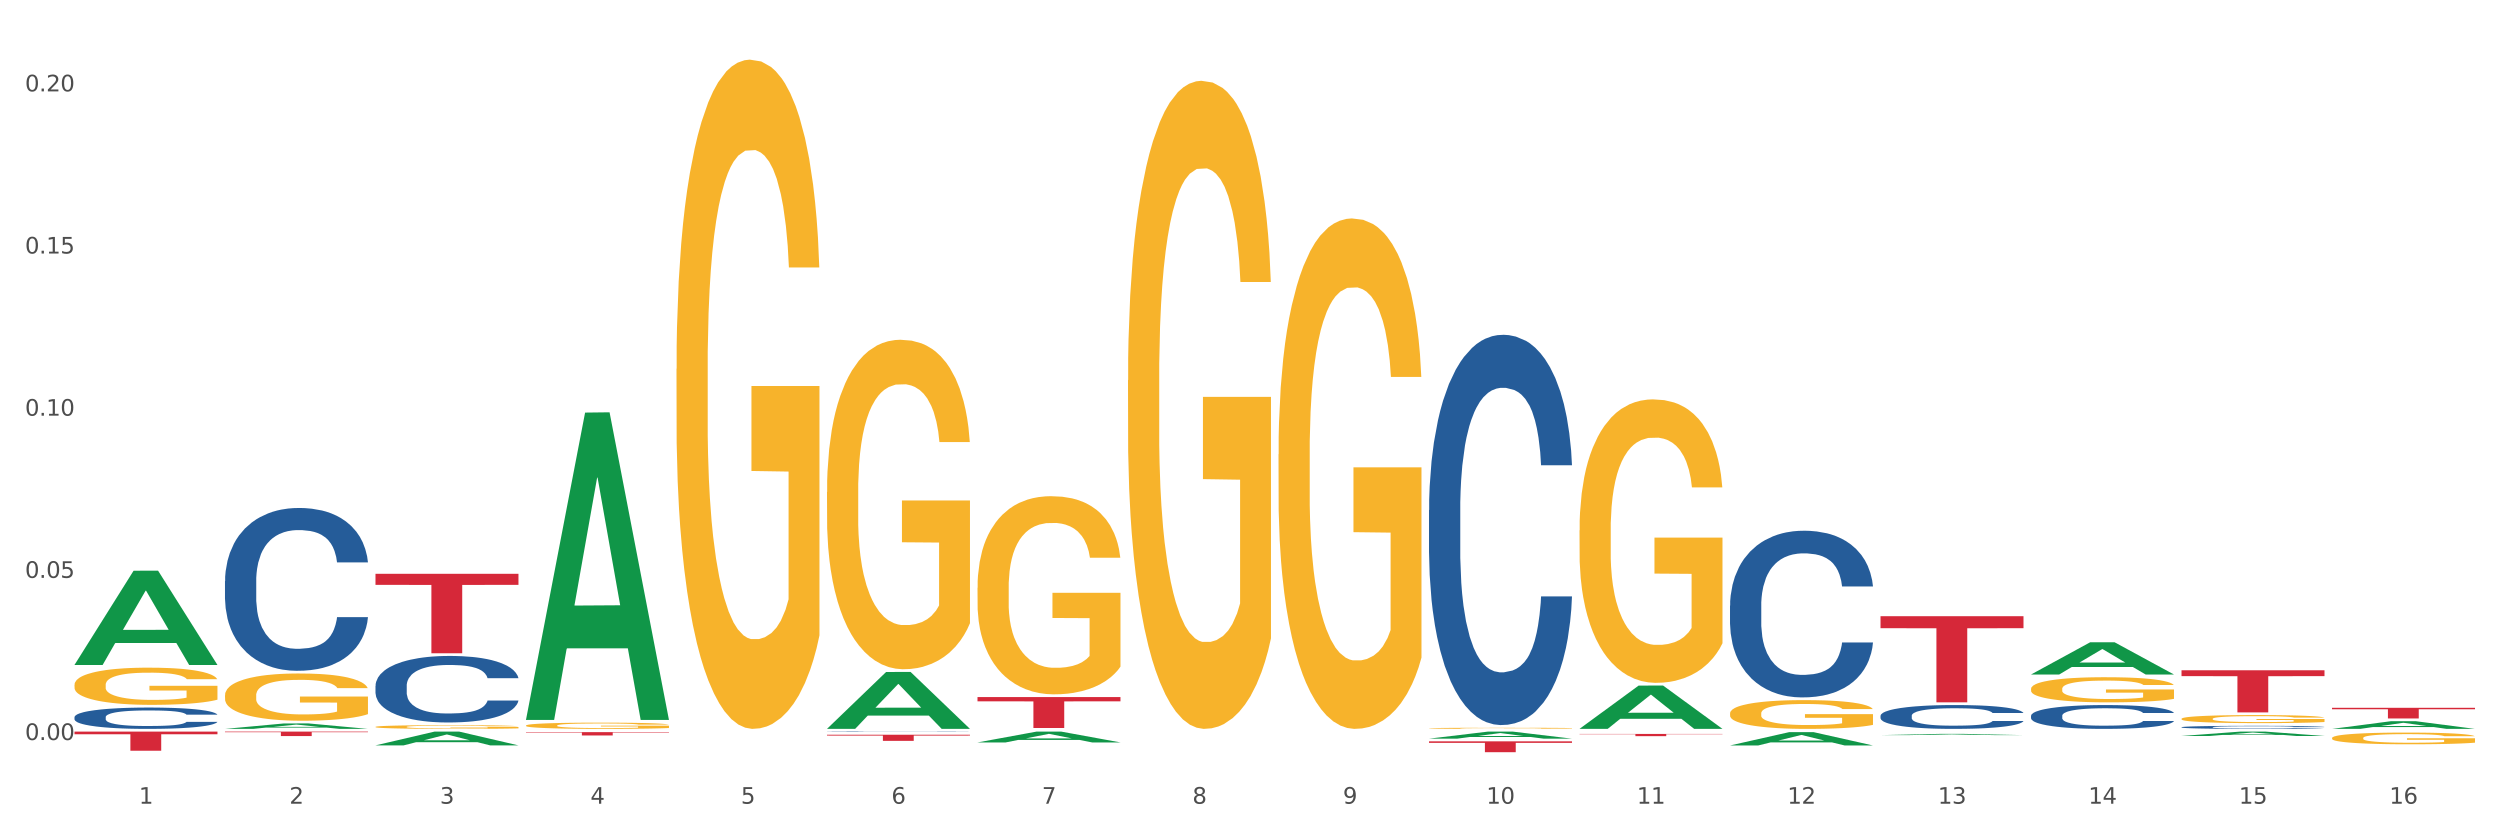 <?xml version="1.0" encoding="utf-8" standalone="no"?>
<!DOCTYPE svg PUBLIC "-//W3C//DTD SVG 1.1//EN"
  "http://www.w3.org/Graphics/SVG/1.1/DTD/svg11.dtd">
<svg xmlns:xlink="http://www.w3.org/1999/xlink" width="1080pt" height="360pt" viewBox="0 0 1080 360" xmlns="http://www.w3.org/2000/svg" version="1.1">
 <rect x="0" y="0" width="1080" height="360" fill="#333333" stroke="none"/>
 <defs>
  <style type="text/css">*{stroke-linejoin: round; stroke-linecap: butt}</style>
 </defs>
 <g id="figure_1">
  <g id="patch_1">
   <path d="M 0 360 
L 1080 360 
L 1080 0 
L 0 0 
z
" style="fill: #ffffff; stroke: #ffffff; stroke-linejoin: miter"/>
  </g>
  <g id="axes_1">
   <g id="matplotlib.axis_1">
    <g id="xtick_1">
     <g id="text_1">
      <!-- 1 -->
      <g style="fill: #4d4d4d" transform="translate(60.004 347.204) scale(0.096 -0.096)">
       <defs>
        <path id="DejaVuSans-31" d="M 794 531 
L 1825 531 
L 1825 4091 
L 703 3866 
L 703 4441 
L 1819 4666 
L 2450 4666 
L 2450 531 
L 3481 531 
L 3481 0 
L 794 0 
L 794 531 
z
" transform="scale(0.016)"/>
       </defs>
       <use xlink:href="#DejaVuSans-31"/>
      </g>
     </g>
    </g>
    <g id="xtick_2">
     <g id="text_2">
      <!-- 2 -->
      <g style="fill: #4d4d4d" transform="translate(125.021 347.204) scale(0.096 -0.096)">
       <defs>
        <path id="DejaVuSans-32" d="M 1228 531 
L 3431 531 
L 3431 0 
L 469 0 
L 469 531 
Q 828 903 1448 1529 
Q 2069 2156 2228 2338 
Q 2531 2678 2651 2914 
Q 2772 3150 2772 3378 
Q 2772 3750 2511 3984 
Q 2250 4219 1831 4219 
Q 1534 4219 1204 4116 
Q 875 4013 500 3803 
L 500 4441 
Q 881 4594 1212 4672 
Q 1544 4750 1819 4750 
Q 2544 4750 2975 4387 
Q 3406 4025 3406 3419 
Q 3406 3131 3298 2873 
Q 3191 2616 2906 2266 
Q 2828 2175 2409 1742 
Q 1991 1309 1228 531 
z
" transform="scale(0.016)"/>
       </defs>
       <use xlink:href="#DejaVuSans-32"/>
      </g>
     </g>
    </g>
    <g id="xtick_3">
     <g id="text_3">
      <!-- 3 -->
      <g style="fill: #4d4d4d" transform="translate(190.039 347.204) scale(0.096 -0.096)">
       <defs>
        <path id="DejaVuSans-33" d="M 2597 2516 
Q 3050 2419 3304 2112 
Q 3559 1806 3559 1356 
Q 3559 666 3084 287 
Q 2609 -91 1734 -91 
Q 1441 -91 1130 -33 
Q 819 25 488 141 
L 488 750 
Q 750 597 1062 519 
Q 1375 441 1716 441 
Q 2309 441 2620 675 
Q 2931 909 2931 1356 
Q 2931 1769 2642 2001 
Q 2353 2234 1838 2234 
L 1294 2234 
L 1294 2753 
L 1863 2753 
Q 2328 2753 2575 2939 
Q 2822 3125 2822 3475 
Q 2822 3834 2567 4026 
Q 2313 4219 1838 4219 
Q 1578 4219 1281 4162 
Q 984 4106 628 3988 
L 628 4550 
Q 988 4650 1302 4700 
Q 1616 4750 1894 4750 
Q 2613 4750 3031 4423 
Q 3450 4097 3450 3541 
Q 3450 3153 3228 2886 
Q 3006 2619 2597 2516 
z
" transform="scale(0.016)"/>
       </defs>
       <use xlink:href="#DejaVuSans-33"/>
      </g>
     </g>
    </g>
    <g id="xtick_4">
     <g id="text_4">
      <!-- 4 -->
      <g style="fill: #4d4d4d" transform="translate(255.056 347.204) scale(0.096 -0.096)">
       <defs>
        <path id="DejaVuSans-34" d="M 2419 4116 
L 825 1625 
L 2419 1625 
L 2419 4116 
z
M 2253 4666 
L 3047 4666 
L 3047 1625 
L 3713 1625 
L 3713 1100 
L 3047 1100 
L 3047 0 
L 2419 0 
L 2419 1100 
L 313 1100 
L 313 1709 
L 2253 4666 
z
" transform="scale(0.016)"/>
       </defs>
       <use xlink:href="#DejaVuSans-34"/>
      </g>
     </g>
    </g>
    <g id="xtick_5">
     <g id="text_5">
      <!-- 5 -->
      <g style="fill: #4d4d4d" transform="translate(320.073 347.204) scale(0.096 -0.096)">
       <defs>
        <path id="DejaVuSans-35" d="M 691 4666 
L 3169 4666 
L 3169 4134 
L 1269 4134 
L 1269 2991 
Q 1406 3038 1543 3061 
Q 1681 3084 1819 3084 
Q 2600 3084 3056 2656 
Q 3513 2228 3513 1497 
Q 3513 744 3044 326 
Q 2575 -91 1722 -91 
Q 1428 -91 1123 -41 
Q 819 9 494 109 
L 494 744 
Q 775 591 1075 516 
Q 1375 441 1709 441 
Q 2250 441 2565 725 
Q 2881 1009 2881 1497 
Q 2881 1984 2565 2268 
Q 2250 2553 1709 2553 
Q 1456 2553 1204 2497 
Q 953 2441 691 2322 
L 691 4666 
z
" transform="scale(0.016)"/>
       </defs>
       <use xlink:href="#DejaVuSans-35"/>
      </g>
     </g>
    </g>
    <g id="xtick_6">
     <g id="text_6">
      <!-- 6 -->
      <g style="fill: #4d4d4d" transform="translate(385.09 347.204) scale(0.096 -0.096)">
       <defs>
        <path id="DejaVuSans-36" d="M 2113 2584 
Q 1688 2584 1439 2293 
Q 1191 2003 1191 1497 
Q 1191 994 1439 701 
Q 1688 409 2113 409 
Q 2538 409 2786 701 
Q 3034 994 3034 1497 
Q 3034 2003 2786 2293 
Q 2538 2584 2113 2584 
z
M 3366 4563 
L 3366 3988 
Q 3128 4100 2886 4159 
Q 2644 4219 2406 4219 
Q 1781 4219 1451 3797 
Q 1122 3375 1075 2522 
Q 1259 2794 1537 2939 
Q 1816 3084 2150 3084 
Q 2853 3084 3261 2657 
Q 3669 2231 3669 1497 
Q 3669 778 3244 343 
Q 2819 -91 2113 -91 
Q 1303 -91 875 529 
Q 447 1150 447 2328 
Q 447 3434 972 4092 
Q 1497 4750 2381 4750 
Q 2619 4750 2861 4703 
Q 3103 4656 3366 4563 
z
" transform="scale(0.016)"/>
       </defs>
       <use xlink:href="#DejaVuSans-36"/>
      </g>
     </g>
    </g>
    <g id="xtick_7">
     <g id="text_7">
      <!-- 7 -->
      <g style="fill: #4d4d4d" transform="translate(450.108 347.204) scale(0.096 -0.096)">
       <defs>
        <path id="DejaVuSans-37" d="M 525 4666 
L 3525 4666 
L 3525 4397 
L 1831 0 
L 1172 0 
L 2766 4134 
L 525 4134 
L 525 4666 
z
" transform="scale(0.016)"/>
       </defs>
       <use xlink:href="#DejaVuSans-37"/>
      </g>
     </g>
    </g>
    <g id="xtick_8">
     <g id="text_8">
      <!-- 8 -->
      <g style="fill: #4d4d4d" transform="translate(515.125 347.204) scale(0.096 -0.096)">
       <defs>
        <path id="DejaVuSans-38" d="M 2034 2216 
Q 1584 2216 1326 1975 
Q 1069 1734 1069 1313 
Q 1069 891 1326 650 
Q 1584 409 2034 409 
Q 2484 409 2743 651 
Q 3003 894 3003 1313 
Q 3003 1734 2745 1975 
Q 2488 2216 2034 2216 
z
M 1403 2484 
Q 997 2584 770 2862 
Q 544 3141 544 3541 
Q 544 4100 942 4425 
Q 1341 4750 2034 4750 
Q 2731 4750 3128 4425 
Q 3525 4100 3525 3541 
Q 3525 3141 3298 2862 
Q 3072 2584 2669 2484 
Q 3125 2378 3379 2068 
Q 3634 1759 3634 1313 
Q 3634 634 3220 271 
Q 2806 -91 2034 -91 
Q 1263 -91 848 271 
Q 434 634 434 1313 
Q 434 1759 690 2068 
Q 947 2378 1403 2484 
z
M 1172 3481 
Q 1172 3119 1398 2916 
Q 1625 2713 2034 2713 
Q 2441 2713 2670 2916 
Q 2900 3119 2900 3481 
Q 2900 3844 2670 4047 
Q 2441 4250 2034 4250 
Q 1625 4250 1398 4047 
Q 1172 3844 1172 3481 
z
" transform="scale(0.016)"/>
       </defs>
       <use xlink:href="#DejaVuSans-38"/>
      </g>
     </g>
    </g>
    <g id="xtick_9">
     <g id="text_9">
      <!-- 9 -->
      <g style="fill: #4d4d4d" transform="translate(580.142 347.204) scale(0.096 -0.096)">
       <defs>
        <path id="DejaVuSans-39" d="M 703 97 
L 703 672 
Q 941 559 1184 500 
Q 1428 441 1663 441 
Q 2288 441 2617 861 
Q 2947 1281 2994 2138 
Q 2813 1869 2534 1725 
Q 2256 1581 1919 1581 
Q 1219 1581 811 2004 
Q 403 2428 403 3163 
Q 403 3881 828 4315 
Q 1253 4750 1959 4750 
Q 2769 4750 3195 4129 
Q 3622 3509 3622 2328 
Q 3622 1225 3098 567 
Q 2575 -91 1691 -91 
Q 1453 -91 1209 -44 
Q 966 3 703 97 
z
M 1959 2075 
Q 2384 2075 2632 2365 
Q 2881 2656 2881 3163 
Q 2881 3666 2632 3958 
Q 2384 4250 1959 4250 
Q 1534 4250 1286 3958 
Q 1038 3666 1038 3163 
Q 1038 2656 1286 2365 
Q 1534 2075 1959 2075 
z
" transform="scale(0.016)"/>
       </defs>
       <use xlink:href="#DejaVuSans-39"/>
      </g>
     </g>
    </g>
    <g id="xtick_10">
     <g id="text_10">
      <!-- 10 -->
      <g style="fill: #4d4d4d" transform="translate(642.105 347.204) scale(0.096 -0.096)">
       <defs>
        <path id="DejaVuSans-30" d="M 2034 4250 
Q 1547 4250 1301 3770 
Q 1056 3291 1056 2328 
Q 1056 1369 1301 889 
Q 1547 409 2034 409 
Q 2525 409 2770 889 
Q 3016 1369 3016 2328 
Q 3016 3291 2770 3770 
Q 2525 4250 2034 4250 
z
M 2034 4750 
Q 2819 4750 3233 4129 
Q 3647 3509 3647 2328 
Q 3647 1150 3233 529 
Q 2819 -91 2034 -91 
Q 1250 -91 836 529 
Q 422 1150 422 2328 
Q 422 3509 836 4129 
Q 1250 4750 2034 4750 
z
" transform="scale(0.016)"/>
       </defs>
       <use xlink:href="#DejaVuSans-31"/>
       <use xlink:href="#DejaVuSans-30" transform="translate(63.623 0)"/>
      </g>
     </g>
    </g>
    <g id="xtick_11">
     <g id="text_11">
      <!-- 11 -->
      <g style="fill: #4d4d4d" transform="translate(707.123 347.204) scale(0.096 -0.096)">
       <use xlink:href="#DejaVuSans-31"/>
       <use xlink:href="#DejaVuSans-31" transform="translate(63.623 0)"/>
      </g>
     </g>
    </g>
    <g id="xtick_12">
     <g id="text_12">
      <!-- 12 -->
      <g style="fill: #4d4d4d" transform="translate(772.14 347.204) scale(0.096 -0.096)">
       <use xlink:href="#DejaVuSans-31"/>
       <use xlink:href="#DejaVuSans-32" transform="translate(63.623 0)"/>
      </g>
     </g>
    </g>
    <g id="xtick_13">
     <g id="text_13">
      <!-- 13 -->
      <g style="fill: #4d4d4d" transform="translate(837.157 347.204) scale(0.096 -0.096)">
       <use xlink:href="#DejaVuSans-31"/>
       <use xlink:href="#DejaVuSans-33" transform="translate(63.623 0)"/>
      </g>
     </g>
    </g>
    <g id="xtick_14">
     <g id="text_14">
      <!-- 14 -->
      <g style="fill: #4d4d4d" transform="translate(902.174 347.204) scale(0.096 -0.096)">
       <use xlink:href="#DejaVuSans-31"/>
       <use xlink:href="#DejaVuSans-34" transform="translate(63.623 0)"/>
      </g>
     </g>
    </g>
    <g id="xtick_15">
     <g id="text_15">
      <!-- 15 -->
      <g style="fill: #4d4d4d" transform="translate(967.192 347.204) scale(0.096 -0.096)">
       <use xlink:href="#DejaVuSans-31"/>
       <use xlink:href="#DejaVuSans-35" transform="translate(63.623 0)"/>
      </g>
     </g>
    </g>
    <g id="xtick_16">
     <g id="text_16">
      <!-- 16 -->
      <g style="fill: #4d4d4d" transform="translate(1032.209 347.204) scale(0.096 -0.096)">
       <use xlink:href="#DejaVuSans-31"/>
       <use xlink:href="#DejaVuSans-36" transform="translate(63.623 0)"/>
      </g>
     </g>
    </g>
    <g id="xtick_17"/>
    <g id="xtick_18"/>
    <g id="xtick_19"/>
    <g id="xtick_20"/>
    <g id="xtick_21"/>
    <g id="xtick_22"/>
    <g id="xtick_23"/>
    <g id="xtick_24"/>
    <g id="xtick_25"/>
    <g id="xtick_26"/>
    <g id="xtick_27"/>
    <g id="xtick_28"/>
    <g id="xtick_29"/>
    <g id="xtick_30"/>
    <g id="xtick_31"/>
   </g>
   <g id="matplotlib.axis_2">
    <g id="ytick_1">
     <g id="text_17">
      <!-- 0.00 -->
      <g style="fill: #4d4d4d" transform="translate(10.8 319.688) scale(0.096 -0.096)">
       <defs>
        <path id="DejaVuSans-2e" d="M 684 794 
L 1344 794 
L 1344 0 
L 684 0 
L 684 794 
z
" transform="scale(0.016)"/>
       </defs>
       <use xlink:href="#DejaVuSans-30"/>
       <use xlink:href="#DejaVuSans-2e" transform="translate(63.623 0)"/>
       <use xlink:href="#DejaVuSans-30" transform="translate(95.41 0)"/>
       <use xlink:href="#DejaVuSans-30" transform="translate(159.033 0)"/>
      </g>
     </g>
    </g>
    <g id="ytick_2">
     <g id="text_18">
      <!-- 0.05 -->
      <g style="fill: #4d4d4d" transform="translate(10.8 249.635) scale(0.096 -0.096)">
       <use xlink:href="#DejaVuSans-30"/>
       <use xlink:href="#DejaVuSans-2e" transform="translate(63.623 0)"/>
       <use xlink:href="#DejaVuSans-30" transform="translate(95.41 0)"/>
       <use xlink:href="#DejaVuSans-35" transform="translate(159.033 0)"/>
      </g>
     </g>
    </g>
    <g id="ytick_3">
     <g id="text_19">
      <!-- 0.10 -->
      <g style="fill: #4d4d4d" transform="translate(10.8 179.581) scale(0.096 -0.096)">
       <use xlink:href="#DejaVuSans-30"/>
       <use xlink:href="#DejaVuSans-2e" transform="translate(63.623 0)"/>
       <use xlink:href="#DejaVuSans-31" transform="translate(95.41 0)"/>
       <use xlink:href="#DejaVuSans-30" transform="translate(159.033 0)"/>
      </g>
     </g>
    </g>
    <g id="ytick_4">
     <g id="text_20">
      <!-- 0.15 -->
      <g style="fill: #4d4d4d" transform="translate(10.8 109.528) scale(0.096 -0.096)">
       <use xlink:href="#DejaVuSans-30"/>
       <use xlink:href="#DejaVuSans-2e" transform="translate(63.623 0)"/>
       <use xlink:href="#DejaVuSans-31" transform="translate(95.41 0)"/>
       <use xlink:href="#DejaVuSans-35" transform="translate(159.033 0)"/>
      </g>
     </g>
    </g>
    <g id="ytick_5">
     <g id="text_21">
      <!-- 0.20 -->
      <g style="fill: #4d4d4d" transform="translate(10.8 39.475) scale(0.096 -0.096)">
       <use xlink:href="#DejaVuSans-30"/>
       <use xlink:href="#DejaVuSans-2e" transform="translate(63.623 0)"/>
       <use xlink:href="#DejaVuSans-32" transform="translate(95.41 0)"/>
       <use xlink:href="#DejaVuSans-30" transform="translate(159.033 0)"/>
      </g>
     </g>
    </g>
    <g id="ytick_6"/>
    <g id="ytick_7"/>
    <g id="ytick_8"/>
    <g id="ytick_9"/>
   </g>
   <g id="PolyCollection_1">
    <path d="M 32.175 287.192 
L 32.239 287.153 
L 57.709 246.553 
L 68.28 246.515 
L 93.941 287.268 
L 81.715 287.268 
L 76.176 277.778 
L 49.877 277.778 
L 49.686 277.931 
L 44.337 287.268 
L 32.175 287.268 
L 32.175 287.192 
L 53.188 272.115 
L 72.864 272.077 
L 63.122 255.202 
L 62.995 255.125 
L 62.867 255.24 
L 53.125 272.077 
L 53.188 272.115 
L 32.175 287.192 
z
" clip-path="url(#p44771bbfae)" style="fill: #109648"/>
    <path d="M 357.261 316.128 
L 357.334 316.128 
L 357.334 316.123 
L 357.553 316.116 
L 358.356 316.104 
L 359.378 316.094 
L 361.131 316.083 
L 362.08 316.079 
L 363.321 316.074 
L 365.876 316.065 
L 368.797 316.058 
L 370.841 316.054 
L 372.374 316.052 
L 375.806 316.048 
L 377.777 316.046 
L 379.821 316.044 
L 381.574 316.043 
L 384.494 316.042 
L 386.83 316.041 
L 389.532 316.041 
L 391.795 316.041 
L 394.788 316.042 
L 399.169 316.044 
L 400.848 316.045 
L 403.111 316.047 
L 405.448 316.05 
L 407.346 316.053 
L 409.536 316.057 
L 411.8 316.062 
L 413.99 316.069 
L 415.523 316.075 
L 416.764 316.082 
L 417.859 316.09 
L 418.663 316.098 
L 419.028 316.106 
L 405.667 316.106 
L 405.302 316.099 
L 404.572 316.092 
L 403.842 316.087 
L 403.038 316.083 
L 401.797 316.079 
L 400.702 316.076 
L 398.877 316.073 
L 397.198 316.071 
L 395.81 316.069 
L 394.131 316.068 
L 390.554 316.067 
L 387.998 316.067 
L 386.392 316.068 
L 384.421 316.069 
L 382.742 316.07 
L 380.77 316.072 
L 379.237 316.074 
L 377.704 316.077 
L 376.828 316.079 
L 375.514 316.083 
L 374.638 316.086 
L 373.469 316.092 
L 372.812 316.096 
L 371.644 316.106 
L 371.133 316.113 
L 370.914 316.118 
L 370.768 316.124 
L 370.768 316.152 
L 371.206 316.164 
L 371.571 316.169 
L 372.155 316.175 
L 373.25 316.183 
L 374.857 316.191 
L 376.536 316.196 
L 377.923 316.2 
L 379.237 316.202 
L 380.551 316.204 
L 382.158 316.206 
L 383.472 316.207 
L 385.443 316.208 
L 387.779 316.208 
L 389.605 316.208 
L 393.328 316.207 
L 395.007 316.207 
L 396.614 316.205 
L 398.366 316.203 
L 399.753 316.201 
L 400.556 316.2 
L 401.87 316.196 
L 402.892 316.193 
L 403.769 316.189 
L 404.353 316.185 
L 405.01 316.18 
L 405.521 316.174 
L 405.667 316.171 
L 419.028 316.171 
L 418.736 316.177 
L 418.224 316.183 
L 417.202 316.192 
L 416.399 316.196 
L 415.158 316.202 
L 413.844 316.207 
L 412.019 316.213 
L 410.339 316.217 
L 408.587 316.22 
L 406.689 316.223 
L 403.257 316.228 
L 402.016 316.229 
L 399.388 316.231 
L 397.344 316.232 
L 394.35 316.234 
L 391.284 316.234 
L 388.071 316.235 
L 385.224 316.234 
L 382.085 316.233 
L 380.113 316.232 
L 377.923 316.23 
L 375.368 316.228 
L 372.958 316.225 
L 370.695 316.221 
L 368.578 316.217 
L 366.606 316.213 
L 364.051 316.205 
L 362.153 316.198 
L 360.766 316.191 
L 359.817 316.185 
L 358.867 316.178 
L 358.356 316.173 
L 357.553 316.16 
L 357.261 316.149 
L 357.261 316.128 
z
" clip-path="url(#p44771bbfae)" style="fill: #255c99"/>
    <path d="M 162.209 296.282 
L 162.282 296.256 
L 162.282 295.52 
L 162.502 294.523 
L 163.305 292.685 
L 164.327 291.294 
L 166.079 289.666 
L 167.028 288.983 
L 168.269 288.222 
L 170.825 286.988 
L 173.745 285.938 
L 175.789 285.36 
L 177.323 284.993 
L 180.754 284.336 
L 182.725 284.048 
L 184.77 283.811 
L 186.522 283.654 
L 189.442 283.47 
L 191.778 283.391 
L 194.48 283.365 
L 196.743 283.391 
L 199.737 283.496 
L 204.117 283.811 
L 205.796 283.995 
L 208.06 284.31 
L 210.396 284.73 
L 212.294 285.15 
L 214.485 285.754 
L 216.748 286.542 
L 218.938 287.539 
L 220.471 288.458 
L 221.713 289.43 
L 222.808 290.611 
L 223.611 291.897 
L 223.976 292.974 
L 210.615 292.974 
L 210.25 292.002 
L 209.52 290.952 
L 208.79 290.243 
L 207.987 289.666 
L 206.746 289.01 
L 205.65 288.589 
L 203.825 288.091 
L 202.146 287.776 
L 200.759 287.592 
L 199.079 287.434 
L 195.502 287.277 
L 192.947 287.277 
L 191.34 287.329 
L 189.369 287.461 
L 187.69 287.644 
L 185.719 287.959 
L 184.185 288.301 
L 182.652 288.747 
L 181.776 289.062 
L 180.462 289.64 
L 179.586 290.112 
L 178.418 290.926 
L 177.761 291.504 
L 176.592 293 
L 176.081 294.103 
L 175.862 294.864 
L 175.716 295.704 
L 175.716 299.8 
L 176.154 301.638 
L 176.519 302.425 
L 177.104 303.318 
L 178.199 304.473 
L 179.805 305.602 
L 181.484 306.416 
L 182.871 306.915 
L 184.185 307.282 
L 185.5 307.571 
L 187.106 307.833 
L 188.42 307.991 
L 190.391 308.148 
L 192.728 308.227 
L 194.553 308.227 
L 198.276 308.096 
L 199.956 307.965 
L 201.562 307.781 
L 203.314 307.492 
L 204.701 307.177 
L 205.504 306.941 
L 206.819 306.442 
L 207.841 305.917 
L 208.717 305.313 
L 209.301 304.788 
L 209.958 304 
L 210.469 303.108 
L 210.615 302.635 
L 223.976 302.635 
L 223.684 303.58 
L 223.173 304.499 
L 222.151 305.733 
L 221.348 306.442 
L 220.106 307.308 
L 218.792 308.043 
L 216.967 308.857 
L 215.288 309.461 
L 213.535 309.986 
L 211.637 310.459 
L 208.206 311.115 
L 206.965 311.299 
L 204.336 311.614 
L 202.292 311.798 
L 199.299 311.982 
L 196.232 312.087 
L 193.02 312.113 
L 190.172 312.06 
L 187.033 311.903 
L 185.062 311.745 
L 182.871 311.509 
L 180.316 311.141 
L 177.907 310.695 
L 175.643 310.17 
L 173.526 309.566 
L 171.555 308.884 
L 168.999 307.755 
L 167.101 306.652 
L 165.714 305.628 
L 164.765 304.762 
L 163.816 303.659 
L 163.305 302.898 
L 162.502 301.06 
L 162.209 299.353 
L 162.209 296.282 
z
" clip-path="url(#p44771bbfae)" style="fill: #255c99"/>
    <path d="M 97.192 251.047 
L 97.265 250.983 
L 97.265 249.184 
L 97.484 246.743 
L 98.287 242.246 
L 99.31 238.842 
L 101.062 234.859 
L 102.011 233.188 
L 103.252 231.326 
L 105.807 228.306 
L 108.728 225.737 
L 110.772 224.323 
L 112.305 223.424 
L 115.737 221.818 
L 117.708 221.111 
L 119.752 220.533 
L 121.505 220.148 
L 124.425 219.698 
L 126.761 219.505 
L 129.463 219.441 
L 131.726 219.505 
L 134.719 219.762 
L 139.1 220.533 
L 140.779 220.983 
L 143.042 221.754 
L 145.379 222.781 
L 147.277 223.809 
L 149.467 225.287 
L 151.731 227.214 
L 153.921 229.655 
L 155.454 231.904 
L 156.695 234.281 
L 157.79 237.171 
L 158.594 240.319 
L 158.959 242.953 
L 145.598 242.953 
L 145.233 240.576 
L 144.503 238.007 
L 143.773 236.272 
L 142.969 234.859 
L 141.728 233.253 
L 140.633 232.225 
L 138.808 231.004 
L 137.129 230.233 
L 135.741 229.784 
L 134.062 229.398 
L 130.485 229.013 
L 127.929 229.013 
L 126.323 229.141 
L 124.352 229.463 
L 122.673 229.912 
L 120.701 230.683 
L 119.168 231.518 
L 117.635 232.61 
L 116.759 233.381 
L 115.445 234.795 
L 114.569 235.951 
L 113.4 237.942 
L 112.743 239.356 
L 111.575 243.017 
L 111.064 245.715 
L 110.845 247.578 
L 110.699 249.634 
L 110.699 259.656 
L 111.137 264.153 
L 111.502 266.08 
L 112.086 268.264 
L 113.181 271.091 
L 114.788 273.853 
L 116.467 275.844 
L 117.854 277.065 
L 119.168 277.964 
L 120.482 278.671 
L 122.089 279.313 
L 123.403 279.699 
L 125.374 280.084 
L 127.71 280.277 
L 129.536 280.277 
L 133.259 279.956 
L 134.938 279.635 
L 136.545 279.185 
L 138.297 278.478 
L 139.684 277.707 
L 140.487 277.129 
L 141.801 275.909 
L 142.823 274.624 
L 143.7 273.146 
L 144.284 271.861 
L 144.941 269.934 
L 145.452 267.75 
L 145.598 266.594 
L 158.959 266.594 
L 158.667 268.906 
L 158.156 271.155 
L 157.133 274.174 
L 156.33 275.909 
L 155.089 278.028 
L 153.775 279.827 
L 151.95 281.819 
L 150.27 283.296 
L 148.518 284.581 
L 146.62 285.737 
L 143.188 287.343 
L 141.947 287.793 
L 139.319 288.564 
L 137.275 289.014 
L 134.281 289.463 
L 131.215 289.72 
L 128.002 289.785 
L 125.155 289.656 
L 122.016 289.271 
L 120.044 288.885 
L 117.854 288.307 
L 115.299 287.408 
L 112.889 286.316 
L 110.626 285.031 
L 108.509 283.553 
L 106.538 281.883 
L 103.982 279.121 
L 102.084 276.422 
L 100.697 273.917 
L 99.748 271.797 
L 98.798 269.099 
L 98.287 267.236 
L 97.484 262.739 
L 97.192 258.564 
L 97.192 251.047 
z
" clip-path="url(#p44771bbfae)" style="fill: #255c99"/>
    <path d="M 32.175 309.804 
L 32.248 309.795 
L 32.248 309.56 
L 32.467 309.24 
L 33.27 308.651 
L 34.292 308.204 
L 36.045 307.682 
L 36.994 307.464 
L 38.235 307.219 
L 40.79 306.824 
L 43.711 306.487 
L 45.755 306.302 
L 47.288 306.184 
L 50.72 305.974 
L 52.691 305.881 
L 54.735 305.805 
L 56.487 305.755 
L 59.408 305.696 
L 61.744 305.671 
L 64.445 305.662 
L 66.709 305.671 
L 69.702 305.704 
L 74.083 305.805 
L 75.762 305.864 
L 78.025 305.965 
L 80.362 306.1 
L 82.26 306.235 
L 84.45 306.428 
L 86.713 306.681 
L 88.904 307.001 
L 90.437 307.295 
L 91.678 307.607 
L 92.773 307.986 
L 93.576 308.398 
L 93.941 308.743 
L 80.581 308.743 
L 80.216 308.432 
L 79.485 308.095 
L 78.755 307.868 
L 77.952 307.682 
L 76.711 307.472 
L 75.616 307.337 
L 73.791 307.177 
L 72.111 307.076 
L 70.724 307.017 
L 69.045 306.967 
L 65.468 306.916 
L 62.912 306.916 
L 61.306 306.933 
L 59.335 306.975 
L 57.655 307.034 
L 55.684 307.135 
L 54.151 307.245 
L 52.618 307.388 
L 51.742 307.489 
L 50.427 307.674 
L 49.551 307.826 
L 48.383 308.087 
L 47.726 308.272 
L 46.558 308.752 
L 46.047 309.105 
L 45.828 309.349 
L 45.682 309.619 
L 45.682 310.932 
L 46.12 311.521 
L 46.485 311.774 
L 47.069 312.06 
L 48.164 312.43 
L 49.77 312.792 
L 51.45 313.053 
L 52.837 313.213 
L 54.151 313.331 
L 55.465 313.424 
L 57.071 313.508 
L 58.386 313.558 
L 60.357 313.609 
L 62.693 313.634 
L 64.518 313.634 
L 68.242 313.592 
L 69.921 313.55 
L 71.527 313.491 
L 73.28 313.398 
L 74.667 313.297 
L 75.47 313.222 
L 76.784 313.062 
L 77.806 312.893 
L 78.682 312.7 
L 79.266 312.531 
L 79.923 312.279 
L 80.435 311.993 
L 80.581 311.841 
L 93.941 311.841 
L 93.649 312.144 
L 93.138 312.439 
L 92.116 312.834 
L 91.313 313.062 
L 90.072 313.339 
L 88.758 313.575 
L 86.932 313.836 
L 85.253 314.03 
L 83.501 314.198 
L 81.603 314.35 
L 78.171 314.56 
L 76.93 314.619 
L 74.302 314.72 
L 72.257 314.779 
L 69.264 314.838 
L 66.198 314.871 
L 62.985 314.88 
L 60.138 314.863 
L 56.998 314.813 
L 55.027 314.762 
L 52.837 314.686 
L 50.281 314.568 
L 47.872 314.425 
L 45.609 314.257 
L 43.492 314.063 
L 41.52 313.844 
L 38.965 313.482 
L 37.067 313.129 
L 35.679 312.801 
L 34.73 312.523 
L 33.781 312.169 
L 33.27 311.925 
L 32.467 311.336 
L 32.175 310.789 
L 32.175 309.804 
z
" clip-path="url(#p44771bbfae)" style="fill: #255c99"/>
    <path d="M 97.192 300.38 
L 97.265 300.361 
L 97.265 299.69 
L 97.411 299.112 
L 98.14 297.714 
L 99.234 296.558 
L 100.036 295.942 
L 100.838 295.439 
L 101.786 294.936 
L 102.953 294.414 
L 105.068 293.649 
L 106.381 293.258 
L 107.985 292.847 
L 110.902 292.251 
L 113.017 291.915 
L 115.204 291.636 
L 118.778 291.3 
L 121.111 291.151 
L 123.591 291.039 
L 126.58 290.964 
L 128.841 290.946 
L 133.8 291.002 
L 138.03 291.169 
L 140.071 291.3 
L 142.697 291.524 
L 144.082 291.673 
L 146.343 291.971 
L 148.676 292.363 
L 150.281 292.698 
L 152.687 293.332 
L 154.51 293.966 
L 156.188 294.749 
L 157.063 295.29 
L 157.719 295.793 
L 158.302 296.371 
L 158.886 297.285 
L 145.759 297.285 
L 145.249 296.632 
L 144.447 296.017 
L 143.28 295.42 
L 142.259 295.047 
L 140.509 294.581 
L 138.905 294.283 
L 137.227 294.059 
L 135.185 293.873 
L 133.581 293.78 
L 131.321 293.705 
L 126.872 293.724 
L 123.882 293.873 
L 121.84 294.059 
L 120.528 294.227 
L 119.361 294.414 
L 118.048 294.675 
L 116.517 295.066 
L 115.423 295.42 
L 114.329 295.868 
L 113.454 296.315 
L 112.652 296.837 
L 111.996 297.397 
L 111.485 297.975 
L 111.048 298.683 
L 110.683 299.858 
L 110.683 302.412 
L 110.829 302.99 
L 111.194 303.754 
L 111.631 304.332 
L 112.36 305.022 
L 113.017 305.488 
L 114.256 306.159 
L 115.642 306.719 
L 116.736 307.073 
L 117.83 307.371 
L 119.726 307.782 
L 121.84 308.117 
L 123.664 308.322 
L 126.143 308.509 
L 127.82 308.583 
L 129.279 308.621 
L 132.852 308.621 
L 135.404 308.565 
L 138.248 308.434 
L 140.436 308.266 
L 142.259 308.061 
L 144.301 307.726 
L 145.614 307.409 
L 145.614 303.512 
L 129.57 303.493 
L 129.57 300.902 
L 158.959 300.902 
L 158.959 308.509 
L 157.719 308.9 
L 156.333 309.254 
L 154.875 309.571 
L 152.687 309.963 
L 150.062 310.336 
L 147.728 310.597 
L 145.249 310.821 
L 142.332 311.026 
L 138.54 311.212 
L 136.206 311.287 
L 133.289 311.343 
L 129.862 311.361 
L 126.872 311.324 
L 123.955 311.231 
L 120.892 311.063 
L 117.903 310.821 
L 115.642 310.578 
L 113.381 310.28 
L 110.975 309.888 
L 109.079 309.515 
L 107.62 309.18 
L 106.016 308.751 
L 104.266 308.192 
L 102.953 307.688 
L 101.786 307.166 
L 100.547 306.495 
L 99.672 305.917 
L 98.797 305.19 
L 98.286 304.649 
L 97.703 303.81 
L 97.265 302.636 
L 97.192 300.38 
z
" clip-path="url(#p44771bbfae)" style="fill: #f7b32b"/>
    <path d="M 32.175 316.041 
L 93.941 316.041 
L 93.941 317.191 
L 69.645 317.199 
L 69.645 324.317 
L 56.325 324.317 
L 56.325 317.199 
L 32.175 317.191 
L 32.175 316.049 
L 32.175 316.041 
z
" clip-path="url(#p44771bbfae)" style="fill: #d62839"/>
    <path d="M 617.33 220.386 
L 617.403 220.232 
L 617.403 215.92 
L 617.622 210.069 
L 618.425 199.291 
L 619.447 191.13 
L 621.2 181.584 
L 622.149 177.581 
L 623.39 173.115 
L 625.945 165.879 
L 628.866 159.72 
L 630.91 156.332 
L 632.443 154.177 
L 635.875 150.327 
L 637.846 148.634 
L 639.89 147.248 
L 641.642 146.324 
L 644.563 145.246 
L 646.899 144.784 
L 649.601 144.63 
L 651.864 144.784 
L 654.857 145.4 
L 659.238 147.248 
L 660.917 148.326 
L 663.18 150.173 
L 665.517 152.637 
L 667.415 155.101 
L 669.605 158.642 
L 671.869 163.261 
L 674.059 169.112 
L 675.592 174.501 
L 676.833 180.198 
L 677.928 187.127 
L 678.732 194.672 
L 679.097 200.985 
L 665.736 200.985 
L 665.371 195.288 
L 664.641 189.129 
L 663.91 184.971 
L 663.107 181.584 
L 661.866 177.735 
L 660.771 175.271 
L 658.946 172.346 
L 657.267 170.498 
L 655.879 169.42 
L 654.2 168.496 
L 650.623 167.572 
L 648.067 167.572 
L 646.461 167.88 
L 644.49 168.65 
L 642.811 169.728 
L 640.839 171.576 
L 639.306 173.577 
L 637.773 176.195 
L 636.897 178.043 
L 635.583 181.43 
L 634.707 184.202 
L 633.538 188.975 
L 632.881 192.362 
L 631.713 201.139 
L 631.202 207.606 
L 630.983 212.071 
L 630.837 216.998 
L 630.837 241.018 
L 631.275 251.796 
L 631.64 256.415 
L 632.224 261.651 
L 633.319 268.425 
L 634.926 275.046 
L 636.605 279.819 
L 637.992 282.745 
L 639.306 284.901 
L 640.62 286.594 
L 642.227 288.134 
L 643.541 289.058 
L 645.512 289.982 
L 647.848 290.444 
L 649.674 290.444 
L 653.397 289.674 
L 655.076 288.904 
L 656.683 287.826 
L 658.435 286.132 
L 659.822 284.285 
L 660.625 282.899 
L 661.939 279.973 
L 662.961 276.894 
L 663.837 273.353 
L 664.422 270.273 
L 665.079 265.654 
L 665.59 260.419 
L 665.736 257.647 
L 679.097 257.647 
L 678.805 263.19 
L 678.293 268.579 
L 677.271 275.816 
L 676.468 279.973 
L 675.227 285.055 
L 673.913 289.366 
L 672.088 294.139 
L 670.408 297.68 
L 668.656 300.76 
L 666.758 303.531 
L 663.326 307.381 
L 662.085 308.459 
L 659.457 310.306 
L 657.413 311.384 
L 654.419 312.462 
L 651.353 313.078 
L 648.14 313.232 
L 645.293 312.924 
L 642.154 312 
L 640.182 311.076 
L 637.992 309.69 
L 635.437 307.535 
L 633.027 304.917 
L 630.764 301.838 
L 628.647 298.296 
L 626.675 294.293 
L 624.12 287.672 
L 622.222 281.205 
L 620.835 275.2 
L 619.886 270.119 
L 618.936 263.652 
L 618.425 259.187 
L 617.622 248.409 
L 617.33 238.4 
L 617.33 220.386 
z
" clip-path="url(#p44771bbfae)" style="fill: #255c99"/>
    <path d="M 97.192 316.041 
L 158.959 316.041 
L 158.959 316.31 
L 134.662 316.312 
L 134.662 317.979 
L 121.343 317.979 
L 121.343 316.312 
L 97.192 316.31 
L 97.192 316.043 
L 97.192 316.041 
z
" clip-path="url(#p44771bbfae)" style="fill: #d62839"/>
    <path d="M 227.227 316.282 
L 288.993 316.282 
L 288.993 316.484 
L 264.696 316.485 
L 264.696 317.733 
L 251.377 317.733 
L 251.377 316.485 
L 227.227 316.484 
L 227.227 316.284 
L 227.227 316.282 
z
" clip-path="url(#p44771bbfae)" style="fill: #d62839"/>
    <path d="M 357.261 317.396 
L 419.028 317.396 
L 419.028 317.765 
L 394.731 317.768 
L 394.731 320.054 
L 381.412 320.054 
L 381.412 317.768 
L 357.261 317.765 
L 357.261 317.398 
L 357.261 317.396 
z
" clip-path="url(#p44771bbfae)" style="fill: #d62839"/>
    <path d="M 422.278 301.121 
L 484.045 301.121 
L 484.045 302.981 
L 459.748 302.993 
L 459.748 314.507 
L 446.429 314.507 
L 446.429 302.993 
L 422.278 302.981 
L 422.278 301.133 
L 422.278 301.121 
z
" clip-path="url(#p44771bbfae)" style="fill: #d62839"/>
    <path d="M 617.33 320.264 
L 679.097 320.264 
L 679.097 320.915 
L 654.8 320.92 
L 654.8 324.95 
L 641.481 324.95 
L 641.481 320.92 
L 617.33 320.915 
L 617.33 320.269 
L 617.33 320.264 
z
" clip-path="url(#p44771bbfae)" style="fill: #d62839"/>
    <path d="M 682.347 317.059 
L 744.114 317.059 
L 744.114 317.192 
L 719.817 317.193 
L 719.817 318.019 
L 706.498 318.019 
L 706.498 317.193 
L 682.347 317.192 
L 682.347 317.06 
L 682.347 317.059 
z
" clip-path="url(#p44771bbfae)" style="fill: #d62839"/>
    <path d="M 812.382 266.21 
L 874.148 266.21 
L 874.148 271.38 
L 849.852 271.415 
L 849.852 303.414 
L 836.532 303.414 
L 836.532 271.415 
L 812.382 271.38 
L 812.382 266.245 
L 812.382 266.21 
z
" clip-path="url(#p44771bbfae)" style="fill: #d62839"/>
    <path d="M 162.209 247.888 
L 223.976 247.888 
L 223.976 252.657 
L 199.679 252.689 
L 199.679 282.204 
L 186.36 282.204 
L 186.36 252.689 
L 162.209 252.657 
L 162.209 247.92 
L 162.209 247.888 
z
" clip-path="url(#p44771bbfae)" style="fill: #d62839"/>
    <path d="M 942.416 289.568 
L 1004.183 289.568 
L 1004.183 292.095 
L 979.886 292.112 
L 979.886 307.753 
L 966.567 307.753 
L 966.567 292.112 
L 942.416 292.095 
L 942.416 289.585 
L 942.416 289.568 
z
" clip-path="url(#p44771bbfae)" style="fill: #d62839"/>
    <path d="M 747.365 261.629 
L 747.438 261.563 
L 747.438 259.722 
L 747.657 257.223 
L 748.46 252.619 
L 749.482 249.133 
L 751.234 245.055 
L 752.183 243.345 
L 753.424 241.438 
L 755.98 238.347 
L 758.9 235.716 
L 760.944 234.269 
L 762.478 233.348 
L 765.909 231.704 
L 767.88 230.981 
L 769.925 230.389 
L 771.677 229.994 
L 774.597 229.534 
L 776.934 229.337 
L 779.635 229.271 
L 781.898 229.337 
L 784.892 229.6 
L 789.272 230.389 
L 790.952 230.849 
L 793.215 231.638 
L 795.551 232.691 
L 797.449 233.743 
L 799.64 235.256 
L 801.903 237.229 
L 804.093 239.728 
L 805.627 242.03 
L 806.868 244.463 
L 807.963 247.423 
L 808.766 250.646 
L 809.131 253.342 
L 795.77 253.342 
L 795.405 250.909 
L 794.675 248.278 
L 793.945 246.502 
L 793.142 245.055 
L 791.901 243.411 
L 790.806 242.359 
L 788.98 241.109 
L 787.301 240.32 
L 785.914 239.86 
L 784.235 239.465 
L 780.657 239.07 
L 778.102 239.07 
L 776.496 239.202 
L 774.524 239.531 
L 772.845 239.991 
L 770.874 240.78 
L 769.341 241.635 
L 767.807 242.753 
L 766.931 243.543 
L 765.617 244.99 
L 764.741 246.173 
L 763.573 248.212 
L 762.916 249.659 
L 761.748 253.408 
L 761.237 256.17 
L 761.018 258.078 
L 760.871 260.182 
L 760.871 270.442 
L 761.31 275.046 
L 761.675 277.019 
L 762.259 279.255 
L 763.354 282.149 
L 764.96 284.977 
L 766.639 287.016 
L 768.026 288.266 
L 769.341 289.186 
L 770.655 289.91 
L 772.261 290.568 
L 773.575 290.962 
L 775.546 291.357 
L 777.883 291.554 
L 779.708 291.554 
L 783.432 291.225 
L 785.111 290.896 
L 786.717 290.436 
L 788.469 289.713 
L 789.856 288.923 
L 790.66 288.331 
L 791.974 287.082 
L 792.996 285.766 
L 793.872 284.254 
L 794.456 282.938 
L 795.113 280.965 
L 795.624 278.729 
L 795.77 277.545 
L 809.131 277.545 
L 808.839 279.913 
L 808.328 282.215 
L 807.306 285.306 
L 806.503 287.082 
L 805.262 289.252 
L 803.947 291.094 
L 802.122 293.133 
L 800.443 294.645 
L 798.691 295.961 
L 796.792 297.145 
L 793.361 298.789 
L 792.12 299.249 
L 789.491 300.038 
L 787.447 300.499 
L 784.454 300.959 
L 781.387 301.222 
L 778.175 301.288 
L 775.327 301.156 
L 772.188 300.762 
L 770.217 300.367 
L 768.026 299.775 
L 765.471 298.855 
L 763.062 297.736 
L 760.798 296.421 
L 758.681 294.908 
L 756.71 293.198 
L 754.155 290.37 
L 752.256 287.608 
L 750.869 285.043 
L 749.92 282.873 
L 748.971 280.11 
L 748.46 278.203 
L 747.657 273.599 
L 747.365 269.324 
L 747.365 261.629 
z
" clip-path="url(#p44771bbfae)" style="fill: #255c99"/>
    <path d="M 877.399 309.21 
L 877.472 309.201 
L 877.472 308.937 
L 877.691 308.58 
L 878.494 307.922 
L 879.516 307.423 
L 881.269 306.84 
L 882.218 306.596 
L 883.459 306.323 
L 886.014 305.881 
L 888.935 305.505 
L 890.979 305.298 
L 892.512 305.167 
L 895.944 304.932 
L 897.915 304.828 
L 899.959 304.744 
L 901.711 304.687 
L 904.632 304.621 
L 906.968 304.593 
L 909.67 304.584 
L 911.933 304.593 
L 914.926 304.631 
L 919.307 304.744 
L 920.986 304.809 
L 923.249 304.922 
L 925.586 305.073 
L 927.484 305.223 
L 929.674 305.439 
L 931.938 305.722 
L 934.128 306.079 
L 935.661 306.408 
L 936.902 306.756 
L 937.997 307.179 
L 938.8 307.64 
L 939.166 308.025 
L 925.805 308.025 
L 925.44 307.677 
L 924.71 307.301 
L 923.979 307.047 
L 923.176 306.84 
L 921.935 306.605 
L 920.84 306.455 
L 919.015 306.276 
L 917.336 306.163 
L 915.948 306.098 
L 914.269 306.041 
L 910.692 305.985 
L 908.136 305.985 
L 906.53 306.004 
L 904.559 306.051 
L 902.88 306.116 
L 900.908 306.229 
L 899.375 306.352 
L 897.842 306.511 
L 896.966 306.624 
L 895.652 306.831 
L 894.775 307 
L 893.607 307.292 
L 892.95 307.499 
L 891.782 308.035 
L 891.271 308.43 
L 891.052 308.702 
L 890.906 309.003 
L 890.906 310.47 
L 891.344 311.128 
L 891.709 311.41 
L 892.293 311.73 
L 893.388 312.144 
L 894.995 312.548 
L 896.674 312.839 
L 898.061 313.018 
L 899.375 313.15 
L 900.689 313.253 
L 902.296 313.347 
L 903.61 313.404 
L 905.581 313.46 
L 907.917 313.488 
L 909.743 313.488 
L 913.466 313.441 
L 915.145 313.394 
L 916.751 313.328 
L 918.504 313.225 
L 919.891 313.112 
L 920.694 313.028 
L 922.008 312.849 
L 923.03 312.661 
L 923.906 312.445 
L 924.491 312.257 
L 925.148 311.974 
L 925.659 311.655 
L 925.805 311.485 
L 939.166 311.485 
L 938.873 311.824 
L 938.362 312.153 
L 937.34 312.595 
L 936.537 312.849 
L 935.296 313.159 
L 933.982 313.422 
L 932.157 313.714 
L 930.477 313.93 
L 928.725 314.118 
L 926.827 314.288 
L 923.395 314.523 
L 922.154 314.588 
L 919.526 314.701 
L 917.482 314.767 
L 914.488 314.833 
L 911.422 314.87 
L 908.209 314.88 
L 905.362 314.861 
L 902.223 314.805 
L 900.251 314.748 
L 898.061 314.664 
L 895.506 314.532 
L 893.096 314.372 
L 890.833 314.184 
L 888.716 313.968 
L 886.744 313.723 
L 884.189 313.319 
L 882.291 312.924 
L 880.904 312.557 
L 879.954 312.247 
L 879.005 311.852 
L 878.494 311.579 
L 877.691 310.921 
L 877.399 310.31 
L 877.399 309.21 
z
" clip-path="url(#p44771bbfae)" style="fill: #255c99"/>
    <path d="M 162.209 314.016 
L 162.282 314.015 
L 162.282 313.962 
L 162.428 313.916 
L 163.157 313.806 
L 164.251 313.715 
L 165.054 313.667 
L 165.856 313.627 
L 166.804 313.588 
L 167.97 313.547 
L 170.085 313.487 
L 171.398 313.456 
L 173.002 313.424 
L 175.919 313.377 
L 178.034 313.35 
L 180.222 313.328 
L 183.795 313.302 
L 186.128 313.29 
L 188.608 313.281 
L 191.598 313.275 
L 193.858 313.274 
L 198.817 313.278 
L 203.047 313.292 
L 205.089 313.302 
L 207.714 313.319 
L 209.099 313.331 
L 211.36 313.355 
L 213.694 313.385 
L 215.298 313.412 
L 217.704 313.462 
L 219.528 313.512 
L 221.205 313.573 
L 222.08 313.616 
L 222.736 313.655 
L 223.32 313.701 
L 223.903 313.773 
L 210.777 313.773 
L 210.266 313.721 
L 209.464 313.673 
L 208.297 313.626 
L 207.276 313.597 
L 205.526 313.56 
L 203.922 313.536 
L 202.245 313.519 
L 200.203 313.504 
L 198.598 313.497 
L 196.338 313.491 
L 191.889 313.492 
L 188.9 313.504 
L 186.858 313.519 
L 185.545 313.532 
L 184.378 313.547 
L 183.066 313.567 
L 181.534 313.598 
L 180.44 313.626 
L 179.347 313.661 
L 178.471 313.696 
L 177.669 313.737 
L 177.013 313.781 
L 176.503 313.827 
L 176.065 313.883 
L 175.7 313.975 
L 175.7 314.176 
L 175.846 314.221 
L 176.211 314.282 
L 176.648 314.327 
L 177.378 314.381 
L 178.034 314.418 
L 179.274 314.471 
L 180.659 314.515 
L 181.753 314.543 
L 182.847 314.566 
L 184.743 314.598 
L 186.858 314.625 
L 188.681 314.641 
L 191.16 314.655 
L 192.837 314.661 
L 194.296 314.664 
L 197.869 314.664 
L 200.422 314.66 
L 203.266 314.65 
L 205.453 314.636 
L 207.276 314.62 
L 209.318 314.594 
L 210.631 314.569 
L 210.631 314.262 
L 194.588 314.261 
L 194.588 314.057 
L 223.976 314.057 
L 223.976 314.655 
L 222.736 314.686 
L 221.351 314.714 
L 219.892 314.739 
L 217.704 314.77 
L 215.079 314.799 
L 212.746 314.82 
L 210.266 314.837 
L 207.349 314.853 
L 203.557 314.868 
L 201.224 314.874 
L 198.307 314.878 
L 194.879 314.88 
L 191.889 314.877 
L 188.972 314.87 
L 185.91 314.856 
L 182.92 314.837 
L 180.659 314.818 
L 178.399 314.795 
L 175.992 314.764 
L 174.096 314.735 
L 172.638 314.708 
L 171.033 314.675 
L 169.283 314.631 
L 167.97 314.591 
L 166.804 314.55 
L 165.564 314.497 
L 164.689 314.452 
L 163.814 314.394 
L 163.303 314.352 
L 162.72 314.286 
L 162.282 314.194 
L 162.209 314.016 
z
" clip-path="url(#p44771bbfae)" style="fill: #f7b32b"/>
    <path d="M 227.227 313.427 
L 227.3 313.425 
L 227.3 313.336 
L 227.445 313.26 
L 228.175 313.075 
L 229.269 312.922 
L 230.071 312.84 
L 230.873 312.774 
L 231.821 312.707 
L 232.988 312.638 
L 235.102 312.537 
L 236.415 312.485 
L 238.019 312.431 
L 240.936 312.352 
L 243.051 312.307 
L 245.239 312.27 
L 248.812 312.226 
L 251.146 312.206 
L 253.625 312.192 
L 256.615 312.182 
L 258.876 312.179 
L 263.834 312.187 
L 268.064 312.209 
L 270.106 312.226 
L 272.731 312.256 
L 274.117 312.275 
L 276.377 312.315 
L 278.711 312.367 
L 280.315 312.411 
L 282.722 312.495 
L 284.545 312.579 
L 286.222 312.682 
L 287.097 312.754 
L 287.753 312.82 
L 288.337 312.897 
L 288.92 313.018 
L 275.794 313.018 
L 275.283 312.931 
L 274.481 312.85 
L 273.315 312.771 
L 272.294 312.722 
L 270.543 312.66 
L 268.939 312.621 
L 267.262 312.591 
L 265.22 312.566 
L 263.616 312.554 
L 261.355 312.544 
L 256.907 312.547 
L 253.917 312.566 
L 251.875 312.591 
L 250.562 312.613 
L 249.396 312.638 
L 248.083 312.673 
L 246.552 312.724 
L 245.458 312.771 
L 244.364 312.83 
L 243.489 312.89 
L 242.687 312.959 
L 242.03 313.033 
L 241.52 313.109 
L 241.082 313.203 
L 240.718 313.358 
L 240.718 313.696 
L 240.863 313.773 
L 241.228 313.874 
L 241.666 313.95 
L 242.395 314.041 
L 243.051 314.103 
L 244.291 314.192 
L 245.676 314.266 
L 246.77 314.313 
L 247.864 314.352 
L 249.76 314.406 
L 251.875 314.451 
L 253.698 314.478 
L 256.177 314.503 
L 257.855 314.512 
L 259.313 314.517 
L 262.886 314.517 
L 265.439 314.51 
L 268.283 314.493 
L 270.47 314.47 
L 272.294 314.443 
L 274.335 314.399 
L 275.648 314.357 
L 275.648 313.842 
L 259.605 313.839 
L 259.605 313.496 
L 288.993 313.496 
L 288.993 314.503 
L 287.753 314.554 
L 286.368 314.601 
L 284.909 314.643 
L 282.722 314.695 
L 280.096 314.744 
L 277.763 314.779 
L 275.283 314.808 
L 272.366 314.835 
L 268.574 314.86 
L 266.241 314.87 
L 263.324 314.877 
L 259.897 314.88 
L 256.907 314.875 
L 253.99 314.863 
L 250.927 314.84 
L 247.937 314.808 
L 245.676 314.776 
L 243.416 314.737 
L 241.009 314.685 
L 239.113 314.636 
L 237.655 314.591 
L 236.05 314.535 
L 234.3 314.461 
L 232.988 314.394 
L 231.821 314.325 
L 230.581 314.236 
L 229.706 314.16 
L 228.831 314.064 
L 228.321 313.992 
L 227.737 313.881 
L 227.3 313.726 
L 227.227 313.427 
z
" clip-path="url(#p44771bbfae)" style="fill: #f7b32b"/>
    <path d="M 292.244 159.362 
L 292.317 159.098 
L 292.317 149.593 
L 292.463 141.408 
L 293.192 121.605 
L 294.286 105.235 
L 295.088 96.521 
L 295.89 89.392 
L 296.838 82.263 
L 298.005 74.87 
L 300.12 64.045 
L 301.432 58.5 
L 303.037 52.691 
L 305.954 44.242 
L 308.068 39.489 
L 310.256 35.529 
L 313.829 30.776 
L 316.163 28.664 
L 318.642 27.08 
L 321.632 26.024 
L 323.893 25.759 
L 328.852 26.552 
L 333.081 28.928 
L 335.123 30.776 
L 337.748 33.945 
L 339.134 36.057 
L 341.395 40.282 
L 343.728 45.826 
L 345.332 50.579 
L 347.739 59.556 
L 349.562 68.533 
L 351.239 79.623 
L 352.114 87.28 
L 352.771 94.409 
L 353.354 102.594 
L 353.937 115.532 
L 340.811 115.532 
L 340.301 106.291 
L 339.499 97.578 
L 338.332 89.128 
L 337.311 83.848 
L 335.561 77.247 
L 333.956 73.022 
L 332.279 69.854 
L 330.237 67.213 
L 328.633 65.893 
L 326.372 64.837 
L 321.924 65.101 
L 318.934 67.213 
L 316.892 69.854 
L 315.58 72.23 
L 314.413 74.87 
L 313.1 78.567 
L 311.569 84.112 
L 310.475 89.128 
L 309.381 95.465 
L 308.506 101.802 
L 307.704 109.195 
L 307.047 117.116 
L 306.537 125.301 
L 306.099 135.335 
L 305.735 151.969 
L 305.735 188.142 
L 305.881 196.327 
L 306.245 207.153 
L 306.683 215.338 
L 307.412 225.107 
L 308.068 231.708 
L 309.308 241.214 
L 310.694 249.135 
L 311.788 254.151 
L 312.881 258.376 
L 314.777 264.185 
L 316.892 268.937 
L 318.715 271.842 
L 321.195 274.482 
L 322.872 275.538 
L 324.33 276.066 
L 327.904 276.066 
L 330.456 275.274 
L 333.3 273.426 
L 335.488 271.05 
L 337.311 268.145 
L 339.353 263.393 
L 340.665 258.904 
L 340.665 203.72 
L 324.622 203.456 
L 324.622 166.755 
L 354.01 166.755 
L 354.01 274.482 
L 352.771 280.027 
L 351.385 285.044 
L 349.927 289.532 
L 347.739 295.077 
L 345.114 300.358 
L 342.78 304.054 
L 340.301 307.223 
L 337.384 310.127 
L 333.592 312.768 
L 331.258 313.824 
L 328.341 314.616 
L 324.914 314.88 
L 321.924 314.352 
L 319.007 313.032 
L 315.944 310.655 
L 312.954 307.223 
L 310.694 303.79 
L 308.433 299.566 
L 306.027 294.021 
L 304.131 288.74 
L 302.672 283.988 
L 301.068 277.915 
L 299.318 269.994 
L 298.005 262.865 
L 296.838 255.472 
L 295.598 245.966 
L 294.723 237.781 
L 293.848 227.484 
L 293.338 219.827 
L 292.754 207.945 
L 292.317 191.311 
L 292.244 159.362 
z
" clip-path="url(#p44771bbfae)" style="fill: #f7b32b"/>
    <path d="M 357.261 212.549 
L 357.334 212.419 
L 357.334 207.739 
L 357.48 203.709 
L 358.209 193.96 
L 359.303 185.9 
L 360.105 181.61 
L 360.907 178.1 
L 361.855 174.591 
L 363.022 170.951 
L 365.137 165.621 
L 366.45 162.891 
L 368.054 160.031 
L 370.971 155.872 
L 373.086 153.532 
L 375.273 151.582 
L 378.847 149.242 
L 381.18 148.202 
L 383.66 147.422 
L 386.649 146.902 
L 388.91 146.772 
L 393.869 147.162 
L 398.098 148.332 
L 400.14 149.242 
L 402.766 150.802 
L 404.151 151.842 
L 406.412 153.922 
L 408.745 156.652 
L 410.35 158.992 
L 412.756 163.411 
L 414.579 167.831 
L 416.256 173.291 
L 417.132 177.061 
L 417.788 180.57 
L 418.371 184.6 
L 418.955 190.97 
L 405.828 190.97 
L 405.318 186.42 
L 404.516 182.13 
L 403.349 177.97 
L 402.328 175.371 
L 400.578 172.121 
L 398.974 170.041 
L 397.296 168.481 
L 395.254 167.181 
L 393.65 166.531 
L 391.39 166.011 
L 386.941 166.141 
L 383.951 167.181 
L 381.909 168.481 
L 380.597 169.651 
L 379.43 170.951 
L 378.117 172.771 
L 376.586 175.501 
L 375.492 177.97 
L 374.398 181.09 
L 373.523 184.21 
L 372.721 187.85 
L 372.065 191.75 
L 371.554 195.779 
L 371.117 200.719 
L 370.752 208.909 
L 370.752 226.718 
L 370.898 230.748 
L 371.263 236.077 
L 371.7 240.107 
L 372.429 244.917 
L 373.086 248.167 
L 374.325 252.846 
L 375.711 256.746 
L 376.805 259.216 
L 377.899 261.296 
L 379.795 264.156 
L 381.909 266.496 
L 383.733 267.925 
L 386.212 269.225 
L 387.889 269.745 
L 389.348 270.005 
L 392.921 270.005 
L 395.473 269.615 
L 398.317 268.705 
L 400.505 267.535 
L 402.328 266.106 
L 404.37 263.766 
L 405.683 261.556 
L 405.683 234.387 
L 389.639 234.257 
L 389.639 216.188 
L 419.028 216.188 
L 419.028 269.225 
L 417.788 271.955 
L 416.402 274.425 
L 414.944 276.635 
L 412.756 279.365 
L 410.131 281.965 
L 407.797 283.785 
L 405.318 285.344 
L 402.401 286.774 
L 398.609 288.074 
L 396.275 288.594 
L 393.358 288.984 
L 389.931 289.114 
L 386.941 288.854 
L 384.024 288.204 
L 380.961 287.034 
L 377.972 285.344 
L 375.711 283.655 
L 373.45 281.575 
L 371.044 278.845 
L 369.148 276.245 
L 367.689 273.905 
L 366.085 270.915 
L 364.335 267.015 
L 363.022 263.506 
L 361.855 259.866 
L 360.616 255.186 
L 359.741 251.156 
L 358.866 246.087 
L 358.355 242.317 
L 357.772 236.467 
L 357.334 228.278 
L 357.261 212.549 
z
" clip-path="url(#p44771bbfae)" style="fill: #f7b32b"/>
    <path d="M 422.278 253.91 
L 422.351 253.832 
L 422.351 251.017 
L 422.497 248.593 
L 423.226 242.73 
L 424.32 237.882 
L 425.122 235.302 
L 425.925 233.191 
L 426.873 231.08 
L 428.039 228.891 
L 430.154 225.686 
L 431.467 224.044 
L 433.071 222.324 
L 435.988 219.822 
L 438.103 218.415 
L 440.291 217.242 
L 443.864 215.835 
L 446.197 215.209 
L 448.677 214.74 
L 451.667 214.427 
L 453.927 214.349 
L 458.886 214.584 
L 463.116 215.287 
L 465.158 215.835 
L 467.783 216.773 
L 469.168 217.398 
L 471.429 218.649 
L 473.763 220.291 
L 475.367 221.698 
L 477.773 224.357 
L 479.596 227.015 
L 481.274 230.298 
L 482.149 232.566 
L 482.805 234.677 
L 483.389 237.1 
L 483.972 240.931 
L 470.846 240.931 
L 470.335 238.195 
L 469.533 235.615 
L 468.366 233.113 
L 467.345 231.549 
L 465.595 229.595 
L 463.991 228.344 
L 462.314 227.406 
L 460.272 226.624 
L 458.667 226.233 
L 456.407 225.92 
L 451.958 225.998 
L 448.969 226.624 
L 446.927 227.406 
L 445.614 228.109 
L 444.447 228.891 
L 443.135 229.986 
L 441.603 231.628 
L 440.509 233.113 
L 439.416 234.989 
L 438.54 236.866 
L 437.738 239.055 
L 437.082 241.4 
L 436.571 243.824 
L 436.134 246.795 
L 435.769 251.721 
L 435.769 262.432 
L 435.915 264.855 
L 436.28 268.061 
L 436.717 270.485 
L 437.447 273.377 
L 438.103 275.332 
L 439.343 278.146 
L 440.728 280.492 
L 441.822 281.977 
L 442.916 283.228 
L 444.812 284.948 
L 446.927 286.356 
L 448.75 287.216 
L 451.229 287.998 
L 452.906 288.31 
L 454.365 288.467 
L 457.938 288.467 
L 460.49 288.232 
L 463.334 287.685 
L 465.522 286.981 
L 467.345 286.121 
L 469.387 284.714 
L 470.7 283.385 
L 470.7 267.044 
L 454.657 266.966 
L 454.657 256.099 
L 484.045 256.099 
L 484.045 287.998 
L 482.805 289.639 
L 481.42 291.125 
L 479.961 292.454 
L 477.773 294.096 
L 475.148 295.659 
L 472.815 296.754 
L 470.335 297.692 
L 467.418 298.552 
L 463.626 299.334 
L 461.293 299.647 
L 458.376 299.881 
L 454.948 299.959 
L 451.958 299.803 
L 449.041 299.412 
L 445.979 298.709 
L 442.989 297.692 
L 440.728 296.676 
L 438.468 295.425 
L 436.061 293.783 
L 434.165 292.219 
L 432.707 290.812 
L 431.102 289.014 
L 429.352 286.668 
L 428.039 284.557 
L 426.873 282.368 
L 425.633 279.554 
L 424.758 277.13 
L 423.883 274.081 
L 423.372 271.814 
L 422.789 268.295 
L 422.351 263.37 
L 422.278 253.91 
z
" clip-path="url(#p44771bbfae)" style="fill: #f7b32b"/>
    <path d="M 487.296 164.275 
L 487.369 164.019 
L 487.369 154.814 
L 487.514 146.888 
L 488.244 127.711 
L 489.338 111.858 
L 490.14 103.42 
L 490.942 96.516 
L 491.89 89.612 
L 493.057 82.453 
L 495.171 71.969 
L 496.484 66.599 
L 498.088 60.974 
L 501.005 52.792 
L 503.12 48.189 
L 505.308 44.354 
L 508.881 39.751 
L 511.215 37.706 
L 513.694 36.172 
L 516.684 35.149 
L 518.945 34.893 
L 523.903 35.66 
L 528.133 37.962 
L 530.175 39.751 
L 532.8 42.82 
L 534.186 44.865 
L 536.446 48.956 
L 538.78 54.326 
L 540.384 58.929 
L 542.791 67.622 
L 544.614 76.316 
L 546.291 87.055 
L 547.166 94.47 
L 547.822 101.374 
L 548.406 109.301 
L 548.989 121.83 
L 535.863 121.83 
L 535.352 112.88 
L 534.55 104.442 
L 533.383 96.26 
L 532.363 91.146 
L 530.612 84.754 
L 529.008 80.663 
L 527.331 77.594 
L 525.289 75.037 
L 523.685 73.759 
L 521.424 72.736 
L 516.976 72.992 
L 513.986 75.037 
L 511.944 77.594 
L 510.631 79.896 
L 509.464 82.453 
L 508.152 86.032 
L 506.62 91.402 
L 505.527 96.26 
L 504.433 102.397 
L 503.558 108.534 
L 502.756 115.693 
L 502.099 123.364 
L 501.589 131.29 
L 501.151 141.007 
L 500.787 157.116 
L 500.787 192.146 
L 500.932 200.073 
L 501.297 210.556 
L 501.735 218.483 
L 502.464 227.943 
L 503.12 234.336 
L 504.36 243.541 
L 505.745 251.212 
L 506.839 256.07 
L 507.933 260.161 
L 509.829 265.786 
L 511.944 270.389 
L 513.767 273.202 
L 516.246 275.758 
L 517.924 276.781 
L 519.382 277.293 
L 522.955 277.293 
L 525.508 276.526 
L 528.352 274.736 
L 530.539 272.434 
L 532.363 269.622 
L 534.404 265.019 
L 535.717 260.672 
L 535.717 207.232 
L 519.674 206.976 
L 519.674 171.435 
L 549.062 171.435 
L 549.062 275.758 
L 547.822 281.128 
L 546.437 285.986 
L 544.978 290.333 
L 542.791 295.703 
L 540.165 300.817 
L 537.832 304.396 
L 535.352 307.465 
L 532.435 310.277 
L 528.643 312.834 
L 526.31 313.857 
L 523.393 314.624 
L 519.966 314.88 
L 516.976 314.369 
L 514.059 313.09 
L 510.996 310.789 
L 508.006 307.465 
L 505.745 304.141 
L 503.485 300.05 
L 501.078 294.68 
L 499.182 289.566 
L 497.724 284.964 
L 496.119 279.083 
L 494.369 271.412 
L 493.057 264.508 
L 491.89 257.348 
L 490.65 248.143 
L 489.775 240.217 
L 488.9 230.245 
L 488.39 222.829 
L 487.806 211.323 
L 487.369 195.214 
L 487.296 164.275 
z
" clip-path="url(#p44771bbfae)" style="fill: #f7b32b"/>
    <path d="M 812.382 309.205 
L 812.455 309.196 
L 812.455 308.932 
L 812.674 308.574 
L 813.477 307.916 
L 814.499 307.417 
L 816.251 306.833 
L 817.201 306.589 
L 818.442 306.316 
L 820.997 305.873 
L 823.917 305.497 
L 825.962 305.29 
L 827.495 305.158 
L 830.926 304.923 
L 832.898 304.819 
L 834.942 304.735 
L 836.694 304.678 
L 839.615 304.612 
L 841.951 304.584 
L 844.652 304.575 
L 846.916 304.584 
L 849.909 304.622 
L 854.29 304.735 
L 855.969 304.801 
L 858.232 304.913 
L 860.568 305.064 
L 862.467 305.215 
L 864.657 305.431 
L 866.92 305.713 
L 869.111 306.071 
L 870.644 306.4 
L 871.885 306.749 
L 872.98 307.172 
L 873.783 307.633 
L 874.148 308.019 
L 860.787 308.019 
L 860.422 307.671 
L 859.692 307.294 
L 858.962 307.04 
L 858.159 306.833 
L 856.918 306.598 
L 855.823 306.447 
L 853.998 306.269 
L 852.318 306.156 
L 850.931 306.09 
L 849.252 306.033 
L 845.674 305.977 
L 843.119 305.977 
L 841.513 305.996 
L 839.542 306.043 
L 837.862 306.109 
L 835.891 306.222 
L 834.358 306.344 
L 832.825 306.504 
L 831.949 306.617 
L 830.634 306.824 
L 829.758 306.993 
L 828.59 307.285 
L 827.933 307.492 
L 826.765 308.029 
L 826.254 308.424 
L 826.035 308.697 
L 825.889 308.998 
L 825.889 310.466 
L 826.327 311.125 
L 826.692 311.407 
L 827.276 311.727 
L 828.371 312.141 
L 829.977 312.546 
L 831.657 312.838 
L 833.044 313.016 
L 834.358 313.148 
L 835.672 313.252 
L 837.278 313.346 
L 838.592 313.402 
L 840.564 313.459 
L 842.9 313.487 
L 844.725 313.487 
L 848.449 313.44 
L 850.128 313.393 
L 851.734 313.327 
L 853.486 313.224 
L 854.874 313.111 
L 855.677 313.026 
L 856.991 312.847 
L 858.013 312.659 
L 858.889 312.442 
L 859.473 312.254 
L 860.13 311.972 
L 860.641 311.652 
L 860.787 311.482 
L 874.148 311.482 
L 873.856 311.821 
L 873.345 312.151 
L 872.323 312.593 
L 871.52 312.847 
L 870.279 313.158 
L 868.965 313.421 
L 867.139 313.713 
L 865.46 313.929 
L 863.708 314.118 
L 861.81 314.287 
L 858.378 314.522 
L 857.137 314.588 
L 854.509 314.701 
L 852.464 314.767 
L 849.471 314.833 
L 846.405 314.87 
L 843.192 314.88 
L 840.345 314.861 
L 837.205 314.805 
L 835.234 314.748 
L 833.044 314.663 
L 830.488 314.532 
L 828.079 314.372 
L 825.816 314.183 
L 823.698 313.967 
L 821.727 313.722 
L 819.172 313.318 
L 817.274 312.922 
L 815.886 312.555 
L 814.937 312.245 
L 813.988 311.849 
L 813.477 311.577 
L 812.674 310.918 
L 812.382 310.306 
L 812.382 309.205 
z
" clip-path="url(#p44771bbfae)" style="fill: #255c99"/>
    <path d="M 552.313 196.261 
L 552.386 196.059 
L 552.386 188.809 
L 552.532 182.566 
L 553.261 167.462 
L 554.355 154.976 
L 555.157 148.33 
L 555.959 142.892 
L 556.907 137.455 
L 558.074 131.816 
L 560.189 123.559 
L 561.501 119.33 
L 563.106 114.899 
L 566.023 108.454 
L 568.137 104.829 
L 570.325 101.809 
L 573.898 98.184 
L 576.232 96.572 
L 578.711 95.364 
L 581.701 94.559 
L 583.962 94.357 
L 588.921 94.961 
L 593.15 96.774 
L 595.192 98.184 
L 597.817 100.6 
L 599.203 102.211 
L 601.464 105.434 
L 603.797 109.663 
L 605.401 113.288 
L 607.808 120.135 
L 609.631 126.982 
L 611.308 135.441 
L 612.183 141.281 
L 612.84 146.719 
L 613.423 152.962 
L 614.006 162.83 
L 600.88 162.83 
L 600.37 155.781 
L 599.567 149.135 
L 598.401 142.691 
L 597.38 138.663 
L 595.63 133.628 
L 594.025 130.406 
L 592.348 127.989 
L 590.306 125.975 
L 588.702 124.969 
L 586.441 124.163 
L 581.993 124.364 
L 579.003 125.975 
L 576.961 127.989 
L 575.649 129.802 
L 574.482 131.816 
L 573.169 134.635 
L 571.638 138.864 
L 570.544 142.691 
L 569.45 147.524 
L 568.575 152.358 
L 567.773 157.997 
L 567.116 164.038 
L 566.606 170.281 
L 566.168 177.934 
L 565.804 190.622 
L 565.804 218.212 
L 565.95 224.455 
L 566.314 232.713 
L 566.752 238.956 
L 567.481 246.407 
L 568.137 251.442 
L 569.377 258.692 
L 570.763 264.734 
L 571.856 268.56 
L 572.95 271.782 
L 574.846 276.213 
L 576.961 279.838 
L 578.784 282.053 
L 581.264 284.067 
L 582.941 284.873 
L 584.399 285.275 
L 587.973 285.275 
L 590.525 284.671 
L 593.369 283.262 
L 595.557 281.449 
L 597.38 279.234 
L 599.422 275.609 
L 600.734 272.185 
L 600.734 230.094 
L 584.691 229.893 
L 584.691 201.9 
L 614.079 201.9 
L 614.079 284.067 
L 612.84 288.296 
L 611.454 292.123 
L 609.996 295.546 
L 607.808 299.776 
L 605.183 303.803 
L 602.849 306.623 
L 600.37 309.04 
L 597.453 311.255 
L 593.661 313.269 
L 591.327 314.074 
L 588.41 314.679 
L 584.983 314.88 
L 581.993 314.477 
L 579.076 313.47 
L 576.013 311.658 
L 573.023 309.04 
L 570.763 306.421 
L 568.502 303.199 
L 566.096 298.97 
L 564.199 294.942 
L 562.741 291.317 
L 561.137 286.685 
L 559.387 280.643 
L 558.074 275.206 
L 556.907 269.567 
L 555.667 262.317 
L 554.792 256.074 
L 553.917 248.22 
L 553.407 242.379 
L 552.823 233.317 
L 552.386 220.629 
L 552.313 196.261 
z
" clip-path="url(#p44771bbfae)" style="fill: #f7b32b"/>
    <path d="M 682.347 229.117 
L 682.42 229.005 
L 682.42 224.979 
L 682.566 221.511 
L 683.295 213.123 
L 684.389 206.189 
L 685.191 202.498 
L 685.994 199.478 
L 686.942 196.458 
L 688.108 193.327 
L 690.223 188.741 
L 691.536 186.393 
L 693.14 183.932 
L 696.057 180.353 
L 698.172 178.34 
L 700.36 176.662 
L 703.933 174.649 
L 706.266 173.754 
L 708.746 173.083 
L 711.736 172.636 
L 713.996 172.524 
L 718.955 172.859 
L 723.185 173.866 
L 725.227 174.649 
L 727.852 175.991 
L 729.237 176.886 
L 731.498 178.675 
L 733.832 181.024 
L 735.436 183.037 
L 737.842 186.84 
L 739.665 190.643 
L 741.343 195.34 
L 742.218 198.583 
L 742.874 201.603 
L 743.457 205.07 
L 744.041 210.551 
L 730.915 210.551 
L 730.404 206.636 
L 729.602 202.945 
L 728.435 199.366 
L 727.414 197.13 
L 725.664 194.333 
L 724.06 192.544 
L 722.383 191.202 
L 720.341 190.083 
L 718.736 189.524 
L 716.476 189.077 
L 712.027 189.189 
L 709.037 190.083 
L 706.996 191.202 
L 705.683 192.208 
L 704.516 193.327 
L 703.204 194.893 
L 701.672 197.241 
L 700.578 199.366 
L 699.484 202.051 
L 698.609 204.735 
L 697.807 207.866 
L 697.151 211.222 
L 696.64 214.689 
L 696.203 218.939 
L 695.838 225.985 
L 695.838 241.308 
L 695.984 244.775 
L 696.349 249.36 
L 696.786 252.828 
L 697.516 256.966 
L 698.172 259.762 
L 699.412 263.788 
L 700.797 267.144 
L 701.891 269.269 
L 702.985 271.058 
L 704.881 273.519 
L 706.996 275.532 
L 708.819 276.762 
L 711.298 277.881 
L 712.975 278.328 
L 714.434 278.552 
L 718.007 278.552 
L 720.559 278.216 
L 723.403 277.433 
L 725.591 276.427 
L 727.414 275.196 
L 729.456 273.183 
L 730.769 271.282 
L 730.769 247.906 
L 714.726 247.795 
L 714.726 232.248 
L 744.114 232.248 
L 744.114 277.881 
L 742.874 280.229 
L 741.489 282.354 
L 740.03 284.256 
L 737.842 286.604 
L 735.217 288.841 
L 732.884 290.407 
L 730.404 291.749 
L 727.487 292.979 
L 723.695 294.098 
L 721.362 294.545 
L 718.445 294.881 
L 715.017 294.993 
L 712.027 294.769 
L 709.11 294.21 
L 706.048 293.203 
L 703.058 291.749 
L 700.797 290.295 
L 698.536 288.506 
L 696.13 286.157 
L 694.234 283.92 
L 692.776 281.907 
L 691.171 279.335 
L 689.421 275.979 
L 688.108 272.959 
L 686.942 269.828 
L 685.702 265.801 
L 684.827 262.334 
L 683.952 257.972 
L 683.441 254.729 
L 682.858 249.696 
L 682.42 242.65 
L 682.347 229.117 
z
" clip-path="url(#p44771bbfae)" style="fill: #f7b32b"/>
    <path d="M 747.365 308.193 
L 747.438 308.182 
L 747.438 307.773 
L 747.583 307.421 
L 748.313 306.57 
L 749.407 305.866 
L 750.209 305.492 
L 751.011 305.185 
L 751.959 304.879 
L 753.126 304.561 
L 755.24 304.095 
L 756.553 303.857 
L 758.157 303.607 
L 761.074 303.244 
L 763.189 303.039 
L 765.377 302.869 
L 768.95 302.665 
L 771.284 302.574 
L 773.763 302.506 
L 776.753 302.46 
L 779.014 302.449 
L 783.972 302.483 
L 788.202 302.585 
L 790.244 302.665 
L 792.869 302.801 
L 794.255 302.892 
L 796.515 303.074 
L 798.849 303.312 
L 800.453 303.516 
L 802.86 303.902 
L 804.683 304.288 
L 806.36 304.765 
L 807.235 305.094 
L 807.891 305.401 
L 808.475 305.753 
L 809.058 306.309 
L 795.932 306.309 
L 795.421 305.912 
L 794.619 305.537 
L 793.452 305.174 
L 792.432 304.947 
L 790.681 304.663 
L 789.077 304.481 
L 787.4 304.345 
L 785.358 304.231 
L 783.754 304.175 
L 781.493 304.129 
L 777.045 304.141 
L 774.055 304.231 
L 772.013 304.345 
L 770.7 304.447 
L 769.533 304.561 
L 768.221 304.72 
L 766.689 304.958 
L 765.596 305.174 
L 764.502 305.446 
L 763.627 305.719 
L 762.824 306.036 
L 762.168 306.377 
L 761.658 306.729 
L 761.22 307.16 
L 760.856 307.876 
L 760.856 309.431 
L 761.001 309.783 
L 761.366 310.248 
L 761.804 310.6 
L 762.533 311.02 
L 763.189 311.304 
L 764.429 311.713 
L 765.814 312.053 
L 766.908 312.269 
L 768.002 312.451 
L 769.898 312.7 
L 772.013 312.905 
L 773.836 313.029 
L 776.315 313.143 
L 777.993 313.188 
L 779.451 313.211 
L 783.024 313.211 
L 785.577 313.177 
L 788.421 313.098 
L 790.608 312.995 
L 792.432 312.871 
L 794.473 312.666 
L 795.786 312.473 
L 795.786 310.101 
L 779.743 310.089 
L 779.743 308.511 
L 809.131 308.511 
L 809.131 313.143 
L 807.891 313.381 
L 806.506 313.597 
L 805.047 313.79 
L 802.86 314.028 
L 800.234 314.256 
L 797.901 314.414 
L 795.421 314.551 
L 792.504 314.676 
L 788.712 314.789 
L 786.379 314.834 
L 783.462 314.869 
L 780.034 314.88 
L 777.045 314.857 
L 774.128 314.8 
L 771.065 314.698 
L 768.075 314.551 
L 765.814 314.403 
L 763.554 314.221 
L 761.147 313.983 
L 759.251 313.756 
L 757.793 313.552 
L 756.188 313.291 
L 754.438 312.95 
L 753.126 312.643 
L 751.959 312.326 
L 750.719 311.917 
L 749.844 311.565 
L 748.969 311.122 
L 748.459 310.793 
L 747.875 310.282 
L 747.438 309.567 
L 747.365 308.193 
z
" clip-path="url(#p44771bbfae)" style="fill: #f7b32b"/>
    <path d="M 877.399 297.578 
L 877.472 297.569 
L 877.472 297.211 
L 877.618 296.904 
L 878.347 296.16 
L 879.441 295.544 
L 880.243 295.217 
L 881.045 294.949 
L 881.993 294.681 
L 883.16 294.403 
L 885.275 293.996 
L 886.588 293.788 
L 888.192 293.57 
L 891.109 293.252 
L 893.224 293.074 
L 895.411 292.925 
L 898.985 292.746 
L 901.318 292.667 
L 903.798 292.607 
L 906.787 292.568 
L 909.048 292.558 
L 914.007 292.588 
L 918.236 292.677 
L 920.278 292.746 
L 922.904 292.865 
L 924.289 292.945 
L 926.55 293.103 
L 928.883 293.312 
L 930.488 293.49 
L 932.894 293.828 
L 934.717 294.165 
L 936.394 294.582 
L 937.27 294.87 
L 937.926 295.138 
L 938.509 295.445 
L 939.093 295.931 
L 925.966 295.931 
L 925.456 295.584 
L 924.654 295.257 
L 923.487 294.939 
L 922.466 294.741 
L 920.716 294.493 
L 919.111 294.334 
L 917.434 294.215 
L 915.392 294.116 
L 913.788 294.066 
L 911.527 294.026 
L 907.079 294.036 
L 904.089 294.116 
L 902.047 294.215 
L 900.735 294.304 
L 899.568 294.403 
L 898.255 294.542 
L 896.724 294.751 
L 895.63 294.939 
L 894.536 295.177 
L 893.661 295.415 
L 892.859 295.693 
L 892.203 295.991 
L 891.692 296.298 
L 891.255 296.676 
L 890.89 297.301 
L 890.89 298.66 
L 891.036 298.968 
L 891.4 299.374 
L 891.838 299.682 
L 892.567 300.049 
L 893.224 300.297 
L 894.463 300.654 
L 895.849 300.952 
L 896.943 301.141 
L 898.037 301.299 
L 899.933 301.518 
L 902.047 301.696 
L 903.87 301.805 
L 906.35 301.905 
L 908.027 301.944 
L 909.486 301.964 
L 913.059 301.964 
L 915.611 301.934 
L 918.455 301.865 
L 920.643 301.776 
L 922.466 301.666 
L 924.508 301.488 
L 925.82 301.319 
L 925.82 299.245 
L 909.777 299.235 
L 909.777 297.856 
L 939.166 297.856 
L 939.166 301.905 
L 937.926 302.113 
L 936.54 302.301 
L 935.082 302.47 
L 932.894 302.678 
L 930.269 302.877 
L 927.935 303.016 
L 925.456 303.135 
L 922.539 303.244 
L 918.747 303.343 
L 916.413 303.383 
L 913.496 303.413 
L 910.069 303.423 
L 907.079 303.403 
L 904.162 303.353 
L 901.099 303.264 
L 898.109 303.135 
L 895.849 303.006 
L 893.588 302.847 
L 891.182 302.639 
L 889.286 302.44 
L 887.827 302.262 
L 886.223 302.034 
L 884.473 301.736 
L 883.16 301.468 
L 881.993 301.19 
L 880.754 300.833 
L 879.879 300.525 
L 879.003 300.138 
L 878.493 299.851 
L 877.91 299.404 
L 877.472 298.779 
L 877.399 297.578 
z
" clip-path="url(#p44771bbfae)" style="fill: #f7b32b"/>
    <path d="M 942.416 310.522 
L 942.489 310.519 
L 942.489 310.404 
L 942.635 310.306 
L 943.364 310.068 
L 944.458 309.871 
L 945.26 309.766 
L 946.063 309.68 
L 947.011 309.594 
L 948.177 309.505 
L 950.292 309.375 
L 951.605 309.308 
L 953.209 309.238 
L 956.126 309.137 
L 958.241 309.079 
L 960.429 309.032 
L 964.002 308.975 
L 966.335 308.949 
L 968.815 308.93 
L 971.805 308.917 
L 974.065 308.914 
L 979.024 308.924 
L 983.254 308.952 
L 985.296 308.975 
L 987.921 309.013 
L 989.306 309.038 
L 991.567 309.089 
L 993.901 309.156 
L 995.505 309.213 
L 997.911 309.321 
L 999.734 309.429 
L 1001.412 309.562 
L 1002.287 309.655 
L 1002.943 309.74 
L 1003.526 309.839 
L 1004.11 309.994 
L 990.984 309.994 
L 990.473 309.883 
L 989.671 309.778 
L 988.504 309.677 
L 987.483 309.613 
L 985.733 309.534 
L 984.129 309.483 
L 982.451 309.445 
L 980.41 309.413 
L 978.805 309.397 
L 976.545 309.384 
L 972.096 309.388 
L 969.106 309.413 
L 967.065 309.445 
L 965.752 309.473 
L 964.585 309.505 
L 963.273 309.55 
L 961.741 309.616 
L 960.647 309.677 
L 959.553 309.753 
L 958.678 309.829 
L 957.876 309.918 
L 957.22 310.014 
L 956.709 310.112 
L 956.272 310.233 
L 955.907 310.433 
L 955.907 310.868 
L 956.053 310.967 
L 956.418 311.097 
L 956.855 311.195 
L 957.585 311.313 
L 958.241 311.392 
L 959.481 311.507 
L 960.866 311.602 
L 961.96 311.662 
L 963.054 311.713 
L 964.95 311.783 
L 967.065 311.84 
L 968.888 311.875 
L 971.367 311.907 
L 973.044 311.92 
L 974.503 311.926 
L 978.076 311.926 
L 980.628 311.917 
L 983.472 311.894 
L 985.66 311.866 
L 987.483 311.831 
L 989.525 311.774 
L 990.838 311.72 
L 990.838 311.056 
L 974.795 311.052 
L 974.795 310.611 
L 1004.183 310.611 
L 1004.183 311.907 
L 1002.943 311.974 
L 1001.558 312.034 
L 1000.099 312.088 
L 997.911 312.155 
L 995.286 312.218 
L 992.953 312.263 
L 990.473 312.301 
L 987.556 312.336 
L 983.764 312.368 
L 981.431 312.38 
L 978.514 312.39 
L 975.086 312.393 
L 972.096 312.387 
L 969.179 312.371 
L 966.117 312.342 
L 963.127 312.301 
L 960.866 312.26 
L 958.605 312.209 
L 956.199 312.142 
L 954.303 312.079 
L 952.844 312.021 
L 951.24 311.948 
L 949.49 311.853 
L 948.177 311.767 
L 947.011 311.678 
L 945.771 311.564 
L 944.896 311.465 
L 944.021 311.342 
L 943.51 311.249 
L 942.927 311.106 
L 942.489 310.906 
L 942.416 310.522 
z
" clip-path="url(#p44771bbfae)" style="fill: #f7b32b"/>
    <path d="M 1007.434 318.812 
L 1007.507 318.808 
L 1007.507 318.641 
L 1007.652 318.498 
L 1008.382 318.151 
L 1009.475 317.864 
L 1010.278 317.711 
L 1011.08 317.586 
L 1012.028 317.461 
L 1013.195 317.332 
L 1015.309 317.142 
L 1016.622 317.045 
L 1018.226 316.943 
L 1021.143 316.795 
L 1023.258 316.712 
L 1025.446 316.642 
L 1029.019 316.559 
L 1031.353 316.522 
L 1033.832 316.494 
L 1036.822 316.476 
L 1039.083 316.471 
L 1044.041 316.485 
L 1048.271 316.527 
L 1050.313 316.559 
L 1052.938 316.615 
L 1054.324 316.652 
L 1056.584 316.726 
L 1058.918 316.823 
L 1060.522 316.906 
L 1062.929 317.063 
L 1064.752 317.221 
L 1066.429 317.415 
L 1067.304 317.549 
L 1067.96 317.674 
L 1068.544 317.818 
L 1069.127 318.044 
L 1056.001 318.044 
L 1055.49 317.882 
L 1054.688 317.73 
L 1053.521 317.582 
L 1052.5 317.489 
L 1050.75 317.373 
L 1049.146 317.299 
L 1047.469 317.244 
L 1045.427 317.198 
L 1043.823 317.174 
L 1041.562 317.156 
L 1037.114 317.161 
L 1034.124 317.198 
L 1032.082 317.244 
L 1030.769 317.286 
L 1029.602 317.332 
L 1028.29 317.397 
L 1026.758 317.494 
L 1025.665 317.582 
L 1024.571 317.693 
L 1023.696 317.804 
L 1022.893 317.933 
L 1022.237 318.072 
L 1021.727 318.215 
L 1021.289 318.391 
L 1020.925 318.683 
L 1020.925 319.317 
L 1021.07 319.46 
L 1021.435 319.65 
L 1021.873 319.793 
L 1022.602 319.964 
L 1023.258 320.08 
L 1024.498 320.247 
L 1025.883 320.385 
L 1026.977 320.473 
L 1028.071 320.547 
L 1029.967 320.649 
L 1032.082 320.732 
L 1033.905 320.783 
L 1036.384 320.83 
L 1038.062 320.848 
L 1039.52 320.857 
L 1043.093 320.857 
L 1045.646 320.843 
L 1048.49 320.811 
L 1050.677 320.769 
L 1052.5 320.718 
L 1054.542 320.635 
L 1055.855 320.557 
L 1055.855 319.59 
L 1039.812 319.585 
L 1039.812 318.942 
L 1069.2 318.942 
L 1069.2 320.83 
L 1067.96 320.927 
L 1066.575 321.015 
L 1065.116 321.093 
L 1062.929 321.19 
L 1060.303 321.283 
L 1057.97 321.348 
L 1055.49 321.403 
L 1052.573 321.454 
L 1048.781 321.5 
L 1046.448 321.519 
L 1043.531 321.533 
L 1040.103 321.537 
L 1037.114 321.528 
L 1034.197 321.505 
L 1031.134 321.463 
L 1028.144 321.403 
L 1025.883 321.343 
L 1023.623 321.269 
L 1021.216 321.172 
L 1019.32 321.079 
L 1017.862 320.996 
L 1016.257 320.89 
L 1014.507 320.751 
L 1013.195 320.626 
L 1012.028 320.496 
L 1010.788 320.33 
L 1009.913 320.186 
L 1009.038 320.006 
L 1008.527 319.872 
L 1007.944 319.664 
L 1007.507 319.372 
L 1007.434 318.812 
z
" clip-path="url(#p44771bbfae)" style="fill: #f7b32b"/>
    <path d="M 942.416 314.15 
L 942.489 314.149 
L 942.489 314.115 
L 942.708 314.069 
L 943.512 313.984 
L 944.534 313.92 
L 946.286 313.845 
L 947.235 313.813 
L 948.476 313.778 
L 951.032 313.721 
L 953.952 313.673 
L 955.996 313.646 
L 957.529 313.629 
L 960.961 313.599 
L 962.932 313.586 
L 964.976 313.575 
L 966.729 313.568 
L 969.649 313.559 
L 971.985 313.556 
L 974.687 313.554 
L 976.95 313.556 
L 979.943 313.56 
L 984.324 313.575 
L 986.003 313.583 
L 988.267 313.598 
L 990.603 313.617 
L 992.501 313.637 
L 994.691 313.664 
L 996.955 313.701 
L 999.145 313.747 
L 1000.678 313.789 
L 1001.919 313.834 
L 1003.015 313.888 
L 1003.818 313.948 
L 1004.183 313.997 
L 990.822 313.997 
L 990.457 313.953 
L 989.727 313.904 
L 988.997 313.871 
L 988.194 313.845 
L 986.952 313.815 
L 985.857 313.795 
L 984.032 313.772 
L 982.353 313.758 
L 980.966 313.749 
L 979.286 313.742 
L 975.709 313.735 
L 973.154 313.735 
L 971.547 313.737 
L 969.576 313.743 
L 967.897 313.752 
L 965.926 313.766 
L 964.392 313.782 
L 962.859 313.802 
L 961.983 313.817 
L 960.669 313.844 
L 959.793 313.865 
L 958.625 313.903 
L 957.967 313.93 
L 956.799 313.999 
L 956.288 314.049 
L 956.069 314.085 
L 955.923 314.123 
L 955.923 314.312 
L 956.361 314.397 
L 956.726 314.433 
L 957.31 314.474 
L 958.406 314.528 
L 960.012 314.58 
L 961.691 314.617 
L 963.078 314.64 
L 964.392 314.657 
L 965.707 314.67 
L 967.313 314.683 
L 968.627 314.69 
L 970.598 314.697 
L 972.935 314.701 
L 974.76 314.701 
L 978.483 314.695 
L 980.163 314.689 
L 981.769 314.68 
L 983.521 314.667 
L 984.908 314.652 
L 985.711 314.641 
L 987.025 314.618 
L 988.048 314.594 
L 988.924 314.566 
L 989.508 314.542 
L 990.165 314.506 
L 990.676 314.465 
L 990.822 314.443 
L 1004.183 314.443 
L 1003.891 314.486 
L 1003.38 314.529 
L 1002.358 314.586 
L 1001.554 314.618 
L 1000.313 314.658 
L 998.999 314.692 
L 997.174 314.73 
L 995.495 314.758 
L 993.742 314.782 
L 991.844 314.804 
L 988.413 314.834 
L 987.171 314.842 
L 984.543 314.857 
L 982.499 314.865 
L 979.505 314.874 
L 976.439 314.879 
L 973.227 314.88 
L 970.379 314.877 
L 967.24 314.87 
L 965.268 314.863 
L 963.078 314.852 
L 960.523 314.835 
L 958.114 314.815 
L 955.85 314.79 
L 953.733 314.762 
L 951.762 314.731 
L 949.206 314.679 
L 947.308 314.628 
L 945.921 314.581 
L 944.972 314.541 
L 944.023 314.49 
L 943.512 314.455 
L 942.708 314.37 
L 942.416 314.292 
L 942.416 314.15 
z
" clip-path="url(#p44771bbfae)" style="fill: #255c99"/>
    <path d="M 617.33 314.618 
L 617.403 314.618 
L 617.403 314.602 
L 617.549 314.588 
L 618.278 314.554 
L 619.372 314.527 
L 620.174 314.512 
L 620.976 314.5 
L 621.924 314.488 
L 623.091 314.476 
L 625.206 314.457 
L 626.519 314.448 
L 628.123 314.438 
L 631.04 314.424 
L 633.155 314.416 
L 635.342 314.409 
L 638.916 314.401 
L 641.249 314.398 
L 643.729 314.395 
L 646.718 314.393 
L 648.979 314.393 
L 653.938 314.394 
L 658.167 314.398 
L 660.209 314.401 
L 662.835 314.407 
L 664.22 314.41 
L 666.481 314.417 
L 668.814 314.427 
L 670.419 314.435 
L 672.825 314.45 
L 674.648 314.465 
L 676.325 314.484 
L 677.201 314.497 
L 677.857 314.509 
L 678.44 314.522 
L 679.024 314.544 
L 665.897 314.544 
L 665.387 314.529 
L 664.585 314.514 
L 663.418 314.5 
L 662.397 314.491 
L 660.647 314.48 
L 659.043 314.473 
L 657.365 314.467 
L 655.323 314.463 
L 653.719 314.461 
L 651.458 314.459 
L 647.01 314.459 
L 644.02 314.463 
L 641.978 314.467 
L 640.666 314.471 
L 639.499 314.476 
L 638.186 314.482 
L 636.655 314.491 
L 635.561 314.5 
L 634.467 314.51 
L 633.592 314.521 
L 632.79 314.533 
L 632.134 314.547 
L 631.623 314.561 
L 631.186 314.577 
L 630.821 314.606 
L 630.821 314.666 
L 630.967 314.68 
L 631.332 314.698 
L 631.769 314.712 
L 632.498 314.729 
L 633.155 314.74 
L 634.394 314.756 
L 635.78 314.769 
L 636.874 314.778 
L 637.968 314.785 
L 639.864 314.795 
L 641.978 314.803 
L 643.801 314.807 
L 646.281 314.812 
L 647.958 314.814 
L 649.417 314.815 
L 652.99 314.815 
L 655.542 314.813 
L 658.386 314.81 
L 660.574 314.806 
L 662.397 314.801 
L 664.439 314.793 
L 665.752 314.786 
L 665.752 314.693 
L 649.708 314.692 
L 649.708 314.63 
L 679.097 314.63 
L 679.097 314.812 
L 677.857 314.821 
L 676.471 314.83 
L 675.013 314.837 
L 672.825 314.847 
L 670.2 314.855 
L 667.866 314.862 
L 665.387 314.867 
L 662.47 314.872 
L 658.678 314.876 
L 656.344 314.878 
L 653.427 314.879 
L 650 314.88 
L 647.01 314.879 
L 644.093 314.877 
L 641.03 314.873 
L 638.041 314.867 
L 635.78 314.861 
L 633.519 314.854 
L 631.113 314.845 
L 629.217 314.836 
L 627.758 314.828 
L 626.154 314.818 
L 624.404 314.804 
L 623.091 314.792 
L 621.924 314.78 
L 620.685 314.764 
L 619.81 314.75 
L 618.934 314.733 
L 618.424 314.72 
L 617.841 314.7 
L 617.403 314.672 
L 617.33 314.618 
z
" clip-path="url(#p44771bbfae)" style="fill: #f7b32b"/>
    <path d="M 1007.434 305.762 
L 1069.2 305.762 
L 1069.2 306.405 
L 1044.903 306.409 
L 1044.903 310.388 
L 1031.584 310.388 
L 1031.584 306.409 
L 1007.434 306.405 
L 1007.434 305.766 
L 1007.434 305.762 
z
" clip-path="url(#p44771bbfae)" style="fill: #d62839"/>
    <path d="M 32.175 295.856 
L 32.248 295.841 
L 32.248 295.313 
L 32.394 294.858 
L 33.123 293.757 
L 34.217 292.847 
L 35.019 292.363 
L 35.821 291.967 
L 36.769 291.57 
L 37.936 291.159 
L 40.051 290.558 
L 41.363 290.249 
L 42.968 289.926 
L 45.885 289.457 
L 47.999 289.193 
L 50.187 288.972 
L 53.76 288.708 
L 56.094 288.591 
L 58.573 288.503 
L 61.563 288.444 
L 63.824 288.429 
L 68.783 288.473 
L 73.012 288.606 
L 75.054 288.708 
L 77.679 288.884 
L 79.065 289.002 
L 81.326 289.237 
L 83.659 289.545 
L 85.263 289.809 
L 87.67 290.308 
L 89.493 290.807 
L 91.17 291.424 
L 92.045 291.849 
L 92.702 292.245 
L 93.285 292.7 
L 93.868 293.42 
L 80.742 293.42 
L 80.232 292.906 
L 79.43 292.422 
L 78.263 291.952 
L 77.242 291.658 
L 75.492 291.291 
L 73.887 291.057 
L 72.21 290.881 
L 70.168 290.734 
L 68.564 290.66 
L 66.303 290.602 
L 61.855 290.616 
L 58.865 290.734 
L 56.823 290.881 
L 55.511 291.013 
L 54.344 291.159 
L 53.031 291.365 
L 51.5 291.673 
L 50.406 291.952 
L 49.312 292.304 
L 48.437 292.656 
L 47.635 293.067 
L 46.979 293.508 
L 46.468 293.963 
L 46.031 294.52 
L 45.666 295.445 
L 45.666 297.456 
L 45.812 297.911 
L 46.176 298.513 
L 46.614 298.968 
L 47.343 299.511 
L 47.999 299.878 
L 49.239 300.406 
L 50.625 300.846 
L 51.719 301.125 
L 52.812 301.36 
L 54.708 301.683 
L 56.823 301.947 
L 58.646 302.109 
L 61.126 302.255 
L 62.803 302.314 
L 64.261 302.343 
L 67.835 302.343 
L 70.387 302.299 
L 73.231 302.197 
L 75.419 302.065 
L 77.242 301.903 
L 79.284 301.639 
L 80.596 301.389 
L 80.596 298.322 
L 64.553 298.307 
L 64.553 296.267 
L 93.941 296.267 
L 93.941 302.255 
L 92.702 302.564 
L 91.316 302.842 
L 89.858 303.092 
L 87.67 303.4 
L 85.045 303.694 
L 82.711 303.899 
L 80.232 304.075 
L 77.315 304.237 
L 73.523 304.384 
L 71.189 304.442 
L 68.272 304.486 
L 64.845 304.501 
L 61.855 304.472 
L 58.938 304.398 
L 55.875 304.266 
L 52.885 304.075 
L 50.625 303.885 
L 48.364 303.65 
L 45.958 303.342 
L 44.062 303.048 
L 42.603 302.784 
L 40.999 302.446 
L 39.249 302.006 
L 37.936 301.61 
L 36.769 301.199 
L 35.529 300.67 
L 34.654 300.215 
L 33.779 299.643 
L 33.269 299.217 
L 32.685 298.557 
L 32.248 297.632 
L 32.175 295.856 
z
" clip-path="url(#p44771bbfae)" style="fill: #f7b32b"/>
    <path d="M 422.278 320.723 
L 422.342 320.719 
L 447.813 316.045 
L 458.383 316.041 
L 484.045 320.732 
L 471.819 320.732 
L 466.279 319.64 
L 439.981 319.64 
L 439.79 319.657 
L 434.441 320.732 
L 422.278 320.732 
L 422.278 320.723 
L 443.292 318.988 
L 462.968 318.983 
L 453.225 317.041 
L 453.098 317.032 
L 452.971 317.045 
L 443.228 318.983 
L 443.292 318.988 
L 422.278 320.723 
z
" clip-path="url(#p44771bbfae)" style="fill: #109648"/>
    <path d="M 747.365 322.034 
L 747.428 322.029 
L 772.899 316.289 
L 783.469 316.283 
L 809.131 322.045 
L 796.905 322.045 
L 791.365 320.704 
L 765.067 320.704 
L 764.876 320.725 
L 759.527 322.045 
L 747.365 322.045 
L 747.365 322.034 
L 768.378 319.903 
L 788.054 319.897 
L 778.312 317.512 
L 778.184 317.501 
L 778.057 317.517 
L 768.314 319.897 
L 768.378 319.903 
L 747.365 322.034 
z
" clip-path="url(#p44771bbfae)" style="fill: #109648"/>
    <path d="M 357.261 314.834 
L 357.325 314.811 
L 382.796 290.298 
L 393.366 290.275 
L 419.028 314.88 
L 406.802 314.88 
L 401.262 309.15 
L 374.963 309.15 
L 374.772 309.243 
L 369.423 314.88 
L 357.261 314.88 
L 357.261 314.834 
L 378.275 305.731 
L 397.951 305.708 
L 388.208 295.52 
L 388.081 295.474 
L 387.953 295.543 
L 378.211 305.708 
L 378.275 305.731 
L 357.261 314.834 
z
" clip-path="url(#p44771bbfae)" style="fill: #109648"/>
    <path d="M 227.227 310.769 
L 227.29 310.644 
L 252.761 178.238 
L 263.331 178.113 
L 288.993 311.018 
L 276.767 311.018 
L 271.227 280.069 
L 244.929 280.069 
L 244.738 280.568 
L 239.389 311.018 
L 227.227 311.018 
L 227.227 310.769 
L 248.24 261.6 
L 267.916 261.475 
L 258.174 206.441 
L 258.046 206.192 
L 257.919 206.566 
L 248.176 261.475 
L 248.24 261.6 
L 227.227 310.769 
z
" clip-path="url(#p44771bbfae)" style="fill: #109648"/>
    <path d="M 162.209 321.993 
L 162.273 321.988 
L 187.744 316.047 
L 198.314 316.041 
L 223.976 322.005 
L 211.75 322.005 
L 206.21 320.616 
L 179.912 320.616 
L 179.721 320.638 
L 174.372 322.005 
L 162.209 322.005 
L 162.209 321.993 
L 183.223 319.787 
L 202.899 319.782 
L 193.156 317.312 
L 193.029 317.301 
L 192.902 317.318 
L 183.159 319.782 
L 183.223 319.787 
L 162.209 321.993 
z
" clip-path="url(#p44771bbfae)" style="fill: #109648"/>
    <path d="M 812.382 317.576 
L 812.446 317.575 
L 837.916 317.041 
L 848.487 317.04 
L 874.148 317.577 
L 861.922 317.577 
L 856.382 317.452 
L 830.084 317.452 
L 829.893 317.454 
L 824.544 317.577 
L 812.382 317.577 
L 812.382 317.576 
L 833.395 317.377 
L 853.071 317.377 
L 843.329 317.155 
L 843.201 317.154 
L 843.074 317.155 
L 833.332 317.377 
L 833.395 317.377 
L 812.382 317.576 
z
" clip-path="url(#p44771bbfae)" style="fill: #109648"/>
    <path d="M 877.399 291.37 
L 877.463 291.357 
L 902.933 277.471 
L 913.504 277.458 
L 939.166 291.397 
L 926.94 291.397 
L 921.4 288.151 
L 895.101 288.151 
L 894.91 288.203 
L 889.561 291.397 
L 877.399 291.397 
L 877.399 291.37 
L 898.412 286.214 
L 918.089 286.201 
L 908.346 280.429 
L 908.219 280.402 
L 908.091 280.442 
L 898.349 286.201 
L 898.412 286.214 
L 877.399 291.37 
z
" clip-path="url(#p44771bbfae)" style="fill: #109648"/>
    <path d="M 617.33 319.097 
L 617.394 319.094 
L 642.865 316.044 
L 653.435 316.041 
L 679.097 319.103 
L 666.871 319.103 
L 661.331 318.39 
L 635.032 318.39 
L 634.841 318.401 
L 629.492 319.103 
L 617.33 319.103 
L 617.33 319.097 
L 638.343 317.964 
L 658.02 317.962 
L 648.277 316.694 
L 648.15 316.688 
L 648.022 316.697 
L 638.28 317.962 
L 638.343 317.964 
L 617.33 319.097 
z
" clip-path="url(#p44771bbfae)" style="fill: #109648"/>
    <path d="M 682.347 314.845 
L 682.411 314.827 
L 707.882 296.171 
L 718.452 296.154 
L 744.114 314.88 
L 731.888 314.88 
L 726.348 310.519 
L 700.05 310.519 
L 699.859 310.59 
L 694.51 314.88 
L 682.347 314.88 
L 682.347 314.845 
L 703.361 307.917 
L 723.037 307.899 
L 713.294 300.145 
L 713.167 300.11 
L 713.04 300.163 
L 703.297 307.899 
L 703.361 307.917 
L 682.347 314.845 
z
" clip-path="url(#p44771bbfae)" style="fill: #109648"/>
    <path d="M 1007.434 314.874 
L 1007.497 314.871 
L 1032.968 311.552 
L 1043.538 311.549 
L 1069.2 314.88 
L 1056.974 314.88 
L 1051.434 314.104 
L 1025.136 314.104 
L 1024.945 314.117 
L 1019.596 314.88 
L 1007.434 314.88 
L 1007.434 314.874 
L 1028.447 313.641 
L 1048.123 313.638 
L 1038.38 312.259 
L 1038.253 312.253 
L 1038.126 312.262 
L 1028.383 313.638 
L 1028.447 313.641 
L 1007.434 314.874 
z
" clip-path="url(#p44771bbfae)" style="fill: #109648"/>
    <path d="M 97.192 314.875 
L 97.256 314.873 
L 122.727 312.525 
L 133.297 312.522 
L 158.959 314.88 
L 146.733 314.88 
L 141.193 314.331 
L 114.894 314.331 
L 114.703 314.34 
L 109.354 314.88 
L 97.192 314.88 
L 97.192 314.875 
L 118.206 314.003 
L 137.882 314.001 
L 128.139 313.025 
L 128.012 313.02 
L 127.884 313.027 
L 118.142 314.001 
L 118.206 314.003 
L 97.192 314.875 
z
" clip-path="url(#p44771bbfae)" style="fill: #109648"/>
    <path d="M 942.416 317.937 
L 942.48 317.936 
L 967.951 316.043 
L 978.521 316.041 
L 1004.183 317.941 
L 991.957 317.941 
L 986.417 317.498 
L 960.118 317.498 
L 959.927 317.506 
L 954.579 317.941 
L 942.416 317.941 
L 942.416 317.937 
L 963.43 317.234 
L 983.106 317.233 
L 973.363 316.446 
L 973.236 316.442 
L 973.109 316.448 
L 963.366 317.233 
L 963.43 317.234 
L 942.416 317.937 
z
" clip-path="url(#p44771bbfae)" style="fill: #109648"/>
   </g>
  </g>
 </g>
 <defs>
  <clipPath id="p44771bbfae">
   <rect x="32.175" y="10.8" width="1037.025" height="329.109"/>
  </clipPath>
 </defs>
</svg>
